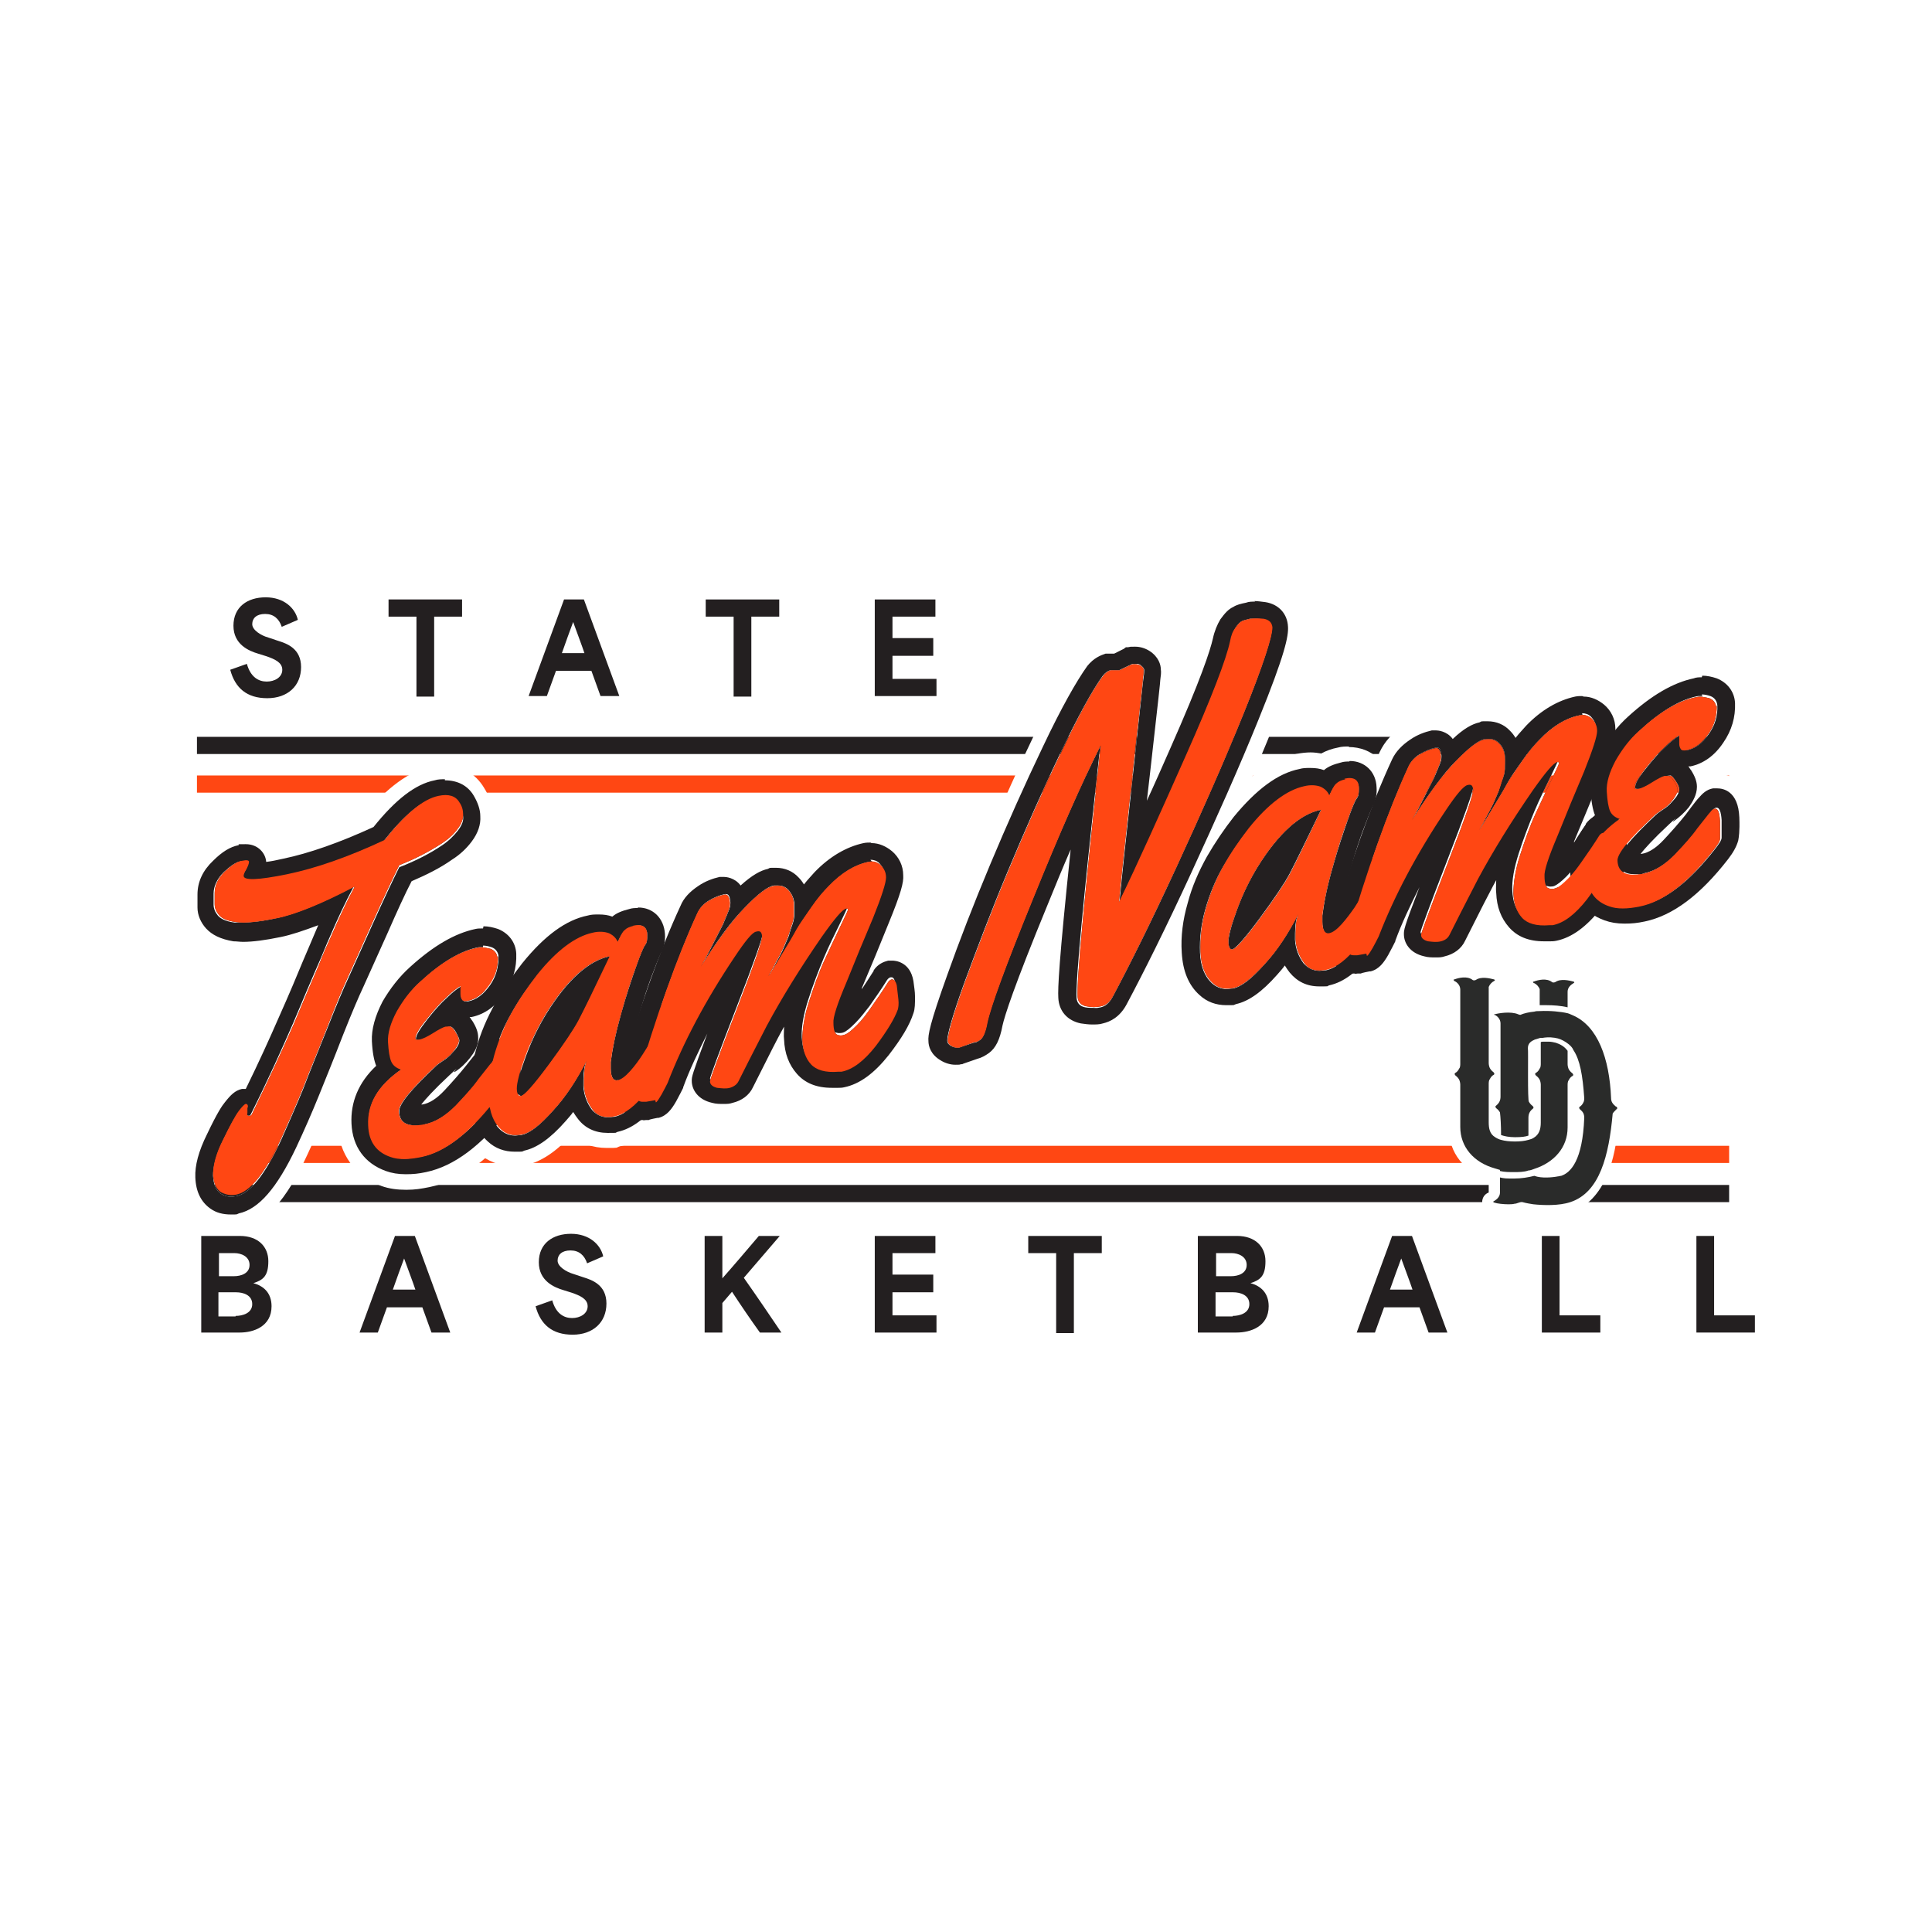 <svg xmlns="http://www.w3.org/2000/svg" viewBox="0 0 360 360"><defs><style>.cls-1{fill:#212223}.cls-2{fill:#231f20}.cls-3{isolation:isolate}.cls-4{fill:#fff}.cls-5{fill:#2a2b2a}.cls-6{fill:#ff4713}</style></defs><g id="Layer_1"><path d="M0 0h360v360H0z" class="cls-4"/><path d="M36.7 213.5h285.5v3.2H36.7z" class="cls-6"/><path d="M36.7 220.8h285.5v3.2H36.7zm0-83.5h285.5v3.2H36.7z" class="cls-2"/><path d="M36.7 144.5h285.5v3.2H36.7z" class="cls-6"/><g class="cls-3"><g class="cls-3"><path d="M46.1 206.5v.9c-.1.2 0 .3 0 .4.1.1.3.2.5.1.2 0 .3-.2.4-.4 3.1-6.4 5.7-12 7.8-16.8 2-4.8 3.5-8.3 4.5-10.6.9-2.3 1.7-4.1 2.3-5.4 1.5-3.5 3-6.7 4.5-9.5-6.1 3.2-11 5.2-14.5 5.9-3.5.7-6.1 1-7.7.7-1.6-.2-2.6-.7-3.1-1.3-.5-.6-.8-1.3-.8-2v-2.1c0-1.5.7-2.8 1.9-4 1.3-1.2 2.3-1.9 3.2-2 .9-.2 1.3-.1 1.3.2 0 .3-.2.8-.5 1.4-.4.6-.5 1-.5 1.2 0 .9 2.7.8 8.1-.3 5.3-1.1 11.4-3.2 18.2-6.4 3.8-4.8 7.1-7.6 10-8.2 1.9-.4 3.2 0 3.9 1.2.5.7.7 1.5.7 2.3 0 .8-.3 1.7-1 2.6-.7 1-1.7 1.9-2.9 2.7-2.3 1.5-4.9 2.9-8 4.1-1.2 2.4-2.9 6-5.1 10.9-2.2 4.9-3.7 8.2-4.5 10-.8 1.7-2.1 4.8-3.8 9.2-1.7 4.4-3.3 8.1-4.5 11.3-1.3 3.2-2.7 6.4-4.1 9.5-3 6.5-5.8 10-8.4 10.5-1.1.2-2 0-2.9-.5-.8-.6-1.3-1.6-1.4-3.3 0-1.6.5-3.8 1.9-6.5 1.3-2.7 2.3-4.5 2.9-5.3.6-.8 1.1-1.3 1.3-1.3.2 0 .4.1.4.5Zm46.7-28.4c0 1.9-.4 3.7-1.6 5.4-1.2 1.7-2.5 2.7-4.1 3-.5.1-.9 0-1-.2-.2-.3-.3-.6-.3-1.1v-1.5c-.8.5-1.7 1.2-2.7 2.2-1 .9-2.2 2.2-3.6 4-1.4 1.7-2.1 2.9-2.1 3.6 0 .2.3.3.8.2.5-.1 1.4-.5 2.5-1.2s1.9-1.1 2.3-1.2c.5 0 .7-.1.9 0 .3.1.7.5 1 1.1.4.6.6 1.1.6 1.5 0 .4-.3 1-.8 1.7-.6.8-1.2 1.4-2 1.9-.7.5-1.2.8-1.5 1.1-4.7 4.4-7 7.2-6.9 8.5.1 2.2 1.7 3 4.8 2.4 2-.4 3.9-1.6 5.8-3.5 1.6-1.7 3.1-3.3 4.3-5 1.3-1.6 2.1-2.7 2.4-3s.6-.6.8-.6c.6-.1.9.6 1 2.3v3.3c-.1.6-.6 1.3-1.3 2.2-4.7 6-9.2 9.5-13.6 10.4-2.4.5-4.3.5-5.7 0-2.7-.9-4.1-2.9-4.2-5.9-.2-4 1.8-7.4 6.1-10.4-.9-.3-1.5-.8-1.8-1.5-.3-.7-.5-1.9-.6-3.6s.5-3.6 1.6-5.7c1.2-2.1 2.6-4 4.4-5.6 3.9-3.6 7.5-5.7 10.7-6.3.8-.2 1.5 0 2.4.2.8.3 1.2.9 1.3 1.7Z" class="cls-1"/><path d="M117.9 172.5c1.8-.4 2.7.2 2.7 1.7 0 .8 0 1.4-.4 1.9-.3.4-.9 1.8-1.7 4.1-.9 2.3-1.8 5.2-2.8 8.8-1 3.5-1.6 6.5-1.9 8.9v1.2c0 1.6.5 2.3 1.2 2.2.7-.1 1.5-.7 2.4-1.7.9-1 1.7-2.1 2.4-3.2s1.4-2.2 2-3.3c.7-1.1 1-1.8 1.2-1.9.1-.2.3-.3.6-.3.4 0 .7.3.9 1.1.1.8.2 1.7.3 2.6s0 1.5-.1 1.9c-.6 1.8-2 4-4.1 6.8-2.2 2.8-4.2 4.3-6 4.7-1.9.4-3.3 0-4.2-1.3-.9-1.2-1.5-2.7-1.6-4.4 0-1.7 0-3.3.5-4.6-1.8 3.5-3.8 6.6-6.2 9.2-2.4 2.7-4.3 4.2-5.9 4.5-1.6.3-2.9 0-3.9-1-1.3-1.2-2.1-3.1-2.2-5.7-.1-2.6.2-5.3 1-8.1s1.9-5.5 3.3-8 3-4.8 4.7-7c3.6-4.5 7.1-7.1 10.3-7.8 1.2-.3 2.3-.2 3.1.1.8.4 1.3.9 1.6 1.6.5-1.1.9-1.9 1.3-2.2.4-.4.9-.6 1.7-.8Zm-4.4 5.7c-3.9.8-7.9 4.4-11.8 10.7-1.4 2.3-2.7 4.9-3.8 7.9-1.1 3-1.6 5-1.6 6s.3 1.5.8 1.4c.6-.1 2.4-2.1 5.2-5.9 2.8-3.8 4.6-6.5 5.5-8.2 1-1.9 2.9-5.8 5.8-11.9Z" class="cls-1"/><path d="m122.1 205-1.7.3h-.6c-.2 0-.5 0-.8-.2-.3-.2-.5-.3-.6-.4-.1 0-.2-.3-.2-.6s0-.8.2-1.6c3.9-13.3 7.7-24 11.5-32.3.4-.9 1.1-1.7 2.1-2.3 1-.6 2-1 3-1.2.6-.1.9.4 1 1.5 0 .3 0 .8-.2 1.3-.2.6-.6 1.5-1.2 2.9-.7 1.4-1.5 2.9-2.4 4.7-.9 1.8-1.5 2.8-1.6 3 3-4.7 5.7-8.4 8.1-10.9 2.4-2.5 4.2-3.9 5.4-4.1s2 0 2.7.7c.7.7 1 1.5 1.1 2.4v2.4c0 .6-.2 1.3-.5 2.1-.2.7-.4 1.4-.6 1.9-.2.5-.5 1.2-.9 2.1-.4.9-.7 1.4-.9 1.8-.2.3-.5.9-1 1.9-.5.9-.8 1.4-.8 1.5.6-.9 1.4-2.3 2.5-4.1 1.1-1.8 2-3.3 2.7-4.6.7-1.2 1.7-2.6 2.8-4.2s2.2-2.9 3.2-3.9c2.4-2.5 4.9-4 7.4-4.5.9-.2 1.6 0 2.3.6.6.6 1 1.3 1 2.3 0 1-.8 3.5-2.4 7.5-1.7 4-3.4 8.1-5 12.1-1.7 4-2.5 6.5-2.4 7.5 0 1.3.3 2.1.7 2.2.4.2.9.2 1.4 0 .6-.2 1.3-.8 2.3-1.8 1-1 1.8-2.1 2.5-3.1 1.2-1.7 2.3-3.3 3.3-4.9.2-.3.5-.5.7-.5.4 0 .7.3.9 1.1.1.8.2 1.7.3 2.6s0 1.5-.1 1.9c-.6 1.7-2 4-4.1 6.8-2.2 2.8-4.3 4.4-6.4 4.8h-.6c-2.4.2-4.1-.3-5.1-1.4-1-1.1-1.5-2.6-1.6-4.5 0-1.8.3-4.2 1.2-7 .9-2.8 1.8-5.4 2.9-7.8 1.1-2.4 2.1-4.5 3-6.4.9-1.9 1.4-2.9 1.4-3.1s-.1-.2-.3-.2c-.7.1-2.2 1.9-4.6 5.3-4 5.8-7.4 11.3-10.2 16.5-.7 1.4-2.5 4.8-5.3 10.4-.3.6-.9 1-1.6 1.2s-1.5.1-2.4 0c-.8-.2-1.3-.6-1.3-1.2 0-.3 1.6-4.7 4.9-13.2 3.3-8.5 4.9-13.1 4.8-13.9s-.4-1-1.1-.8c-.7.1-2 1.7-4 4.7-5.5 8.2-9.6 16-12.5 23.5-.2.4-.6 1.2-1.1 2.1-.6 1-.9 1.5-1.1 1.5Zm86.3-80 2.5-1.2c.6-.1 1.2 0 1.6.2.4.3.6.5.6.8s0 .8-.1 1.3c0 .6-.7 6.4-1.9 17.4-1.2 11-2.1 19.2-2.6 24.6 3.6-7.4 7.7-16.6 12.5-27.4s7.5-17.9 8.2-21.2c.2-1.1.5-1.9 1-2.5.4-.6.8-1 1.1-1.2.3-.2.9-.3 1.6-.5.7-.1 1.6-.1 2.6 0 1 .2 1.5.7 1.6 1.6 0 1.7-1.7 7-5.3 15.9-3.6 8.9-7.8 18.4-12.5 28.6-4.7 10.1-8.7 18.2-11.9 24.2-.6 1.1-1.3 1.7-2.2 1.9-.9.2-1.8.2-2.8 0-1-.2-1.5-.8-1.6-1.7-.2-3.2 1.3-18.8 4.3-46.9-3.5 6.9-7.7 16.5-12.6 28.6-5.1 12.5-7.9 20.2-8.5 23.1-.3 1.7-.8 2.8-1.3 3.1-.4.3-.7.5-1.2.5l-2.7 1c-.5.1-1 0-1.5-.3s-.7-.6-.7-1c0-1.1 1-4.8 3.3-11.1 2.3-6.2 4.9-13.1 8-20.5s6.3-14.7 9.7-21.8c3.4-7.1 6-12 8-14.6.4-.5.9-.9 1.4-1h1.6Zm42.1 20.1c1.8-.4 2.7.2 2.7 1.7 0 .8 0 1.4-.4 1.9-.3.4-.9 1.8-1.7 4.1-.9 2.3-1.8 5.2-2.8 8.8-1 3.5-1.6 6.5-1.9 8.9v1.2c0 1.6.5 2.3 1.2 2.2.7-.1 1.5-.7 2.4-1.7.9-1 1.7-2.1 2.4-3.1.7-1.1 1.4-2.2 2-3.3.7-1.1 1-1.8 1.2-1.9.1-.2.3-.3.6-.3.4 0 .7.3.9 1.1.1.8.2 1.7.3 2.6 0 .9 0 1.5-.1 1.9-.6 1.8-2 4-4.1 6.8-2.2 2.8-4.2 4.3-6 4.7-1.9.4-3.3 0-4.2-1.3-.9-1.2-1.5-2.7-1.6-4.4 0-1.7 0-3.3.5-4.6-1.8 3.5-3.8 6.6-6.2 9.2s-4.3 4.2-5.9 4.5c-1.6.3-2.9 0-3.9-1-1.3-1.2-2.1-3.1-2.2-5.7-.1-2.6.2-5.3 1-8.1s1.9-5.5 3.3-8 3-4.8 4.7-7c3.6-4.5 7.1-7.1 10.3-7.8 1.2-.3 2.3-.2 3.1.1.8.4 1.3.9 1.6 1.6.5-1.1.9-1.9 1.3-2.2.4-.4.9-.6 1.7-.8Zm-4.4 5.8c-3.9.8-7.9 4.4-11.8 10.7-1.4 2.3-2.7 4.9-3.8 7.9-1.1 3-1.7 5-1.6 6 0 1 .3 1.5.8 1.4.6-.1 2.4-2.1 5.2-5.9 2.8-3.8 4.6-6.5 5.5-8.2 1-1.9 2.9-5.8 5.8-11.9Z" class="cls-1"/><path d="m254.6 177.7-1.7.3h-.6c-.2 0-.5 0-.8-.2-.3-.2-.5-.3-.6-.4-.1 0-.2-.3-.2-.6s0-.8.2-1.6c3.9-13.3 7.7-24 11.5-32.3.4-.9 1.1-1.7 2.1-2.3 1-.6 2-1 3-1.2.6-.1.9.4 1 1.5 0 .3 0 .8-.2 1.3-.2.6-.6 1.5-1.2 2.9-.7 1.4-1.5 2.9-2.4 4.7-.9 1.8-1.5 2.8-1.6 3 3-4.7 5.7-8.4 8.1-10.9s4.2-3.9 5.4-4.1 2 0 2.7.7 1 1.5 1.1 2.4 0 1.7 0 2.4-.2 1.3-.5 2.1c-.2.7-.4 1.4-.6 1.9-.2.5-.5 1.2-.9 2.1-.4.9-.7 1.4-.9 1.8-.2.3-.5.9-1 1.9-.5.9-.8 1.4-.8 1.5.6-.9 1.4-2.3 2.5-4.1 1.1-1.8 2-3.3 2.7-4.6.7-1.2 1.7-2.6 2.8-4.2 1.1-1.6 2.2-2.9 3.2-3.9 2.4-2.5 4.9-4 7.4-4.5.9-.2 1.6 0 2.3.6.6.6 1 1.3 1 2.3 0 1-.8 3.5-2.4 7.5-1.7 4-3.4 8.1-5 12.1-1.7 4-2.5 6.5-2.4 7.5 0 1.3.3 2.1.7 2.2.4.2.9.2 1.4 0 .6-.2 1.3-.8 2.3-1.8 1-1 1.8-2.1 2.5-3.1 1.2-1.7 2.3-3.3 3.3-4.9.2-.3.5-.5.7-.5.4 0 .7.3.9 1.1.1.8.2 1.7.3 2.6s0 1.5-.1 1.9c-.6 1.7-2 4-4.1 6.8-2.2 2.8-4.3 4.4-6.4 4.8h-.6c-2.4.2-4.1-.3-5.1-1.4-1-1.1-1.5-2.6-1.6-4.5 0-1.8.3-4.2 1.2-7 .9-2.8 1.8-5.4 2.9-7.8 1.1-2.4 2.1-4.5 3-6.4.9-1.9 1.4-2.9 1.4-3.1s-.1-.2-.3-.2c-.7.1-2.2 1.9-4.6 5.3-4 5.8-7.4 11.3-10.2 16.5-.7 1.4-2.5 4.8-5.3 10.4-.3.6-.8 1-1.6 1.2-.8.2-1.5.1-2.4 0-.8-.2-1.3-.6-1.3-1.2 0-.3 1.6-4.7 4.9-13.2 3.3-8.5 4.9-13.1 4.8-13.9s-.4-1-1.1-.8-2 1.7-4 4.7c-5.5 8.2-9.6 16-12.5 23.5-.2.4-.6 1.2-1.1 2.1-.6 1-.9 1.5-1.1 1.5Z" class="cls-1"/><path d="M319.9 131.4c0 1.9-.4 3.7-1.6 5.4-1.2 1.7-2.5 2.7-4.1 3-.5.1-.9 0-1-.2-.2-.3-.3-.6-.3-1.1V137c-.8.5-1.7 1.2-2.7 2.2-1 .9-2.2 2.2-3.6 4s-2.1 2.9-2.1 3.6c0 .2.3.3.8.2.5-.1 1.4-.5 2.5-1.2s1.9-1.1 2.3-1.2c.5 0 .7-.1.9 0 .3.1.7.5 1 1.1.4.6.6 1.1.6 1.5 0 .4-.3 1-.8 1.7-.6.8-1.2 1.4-2 1.9-.7.5-1.2.8-1.5 1.1-4.7 4.4-7 7.2-6.9 8.5.1 2.2 1.7 3 4.8 2.4 2-.4 3.9-1.6 5.8-3.5 1.6-1.7 3.1-3.3 4.3-5 1.3-1.6 2.1-2.7 2.4-3 .3-.4.6-.6.8-.6.6-.1.9.6 1 2.3v3.3c0 .5-.6 1.3-1.3 2.2-4.7 6-9.2 9.5-13.6 10.4-2.4.5-4.3.5-5.7 0-2.7-.9-4.1-2.9-4.2-5.9-.2-4 1.8-7.4 6.1-10.4-.9-.3-1.5-.8-1.8-1.5s-.5-1.9-.6-3.6.5-3.6 1.6-5.7c1.2-2.1 2.6-4 4.4-5.6 3.9-3.6 7.5-5.7 10.7-6.3.8-.2 1.5 0 2.4.2.8.3 1.2.9 1.3 1.7Z" class="cls-1"/></g></g><path d="M82.9 148.5c1.2 0 2.1.5 2.6 1.4.5.7.7 1.5.8 2.3s-.3 1.7-1 2.6-1.7 1.9-2.9 2.7c-2.2 1.5-4.9 2.9-8 4.1-1.2 2.4-2.9 6-5.1 10.9-2.2 4.9-3.7 8.2-4.5 10-.8 1.7-2.1 4.8-3.8 9.1s-3.3 8.1-4.5 11.3c-1.3 3.2-2.7 6.3-4.1 9.5-3 6.5-5.8 10-8.4 10.5-.3 0-.6.1-.9.1-.7 0-1.4-.2-2-.6-.8-.6-1.3-1.6-1.4-3.3 0-1.6.5-3.8 1.8-6.5s2.3-4.5 2.9-5.3c.6-.8 1.1-1.3 1.3-1.3.2 0 .3.2.3.5v.9c-.1.2 0 .3 0 .4 0 0 .2.1.3.1h.1c.2 0 .3-.2.4-.4 3.2-6.4 5.7-12 7.8-16.8 2-4.8 3.5-8.3 4.5-10.6 1-2.2 1.7-4.1 2.3-5.4 1.5-3.5 3-6.7 4.5-9.5-6.1 3.2-11 5.2-14.5 5.9-2.7.6-4.8.8-6.3.8h-1.4c-1.6-.2-2.6-.7-3.1-1.3-.5-.6-.8-1.3-.8-2v-2.1c0-1.4.7-2.8 1.9-4 1.3-1.2 2.3-1.9 3.2-2h.8c.4 0 .5.1.5.3 0 .3-.2.8-.5 1.4-.3.6-.5 1-.5 1.2 0 .4.6.6 1.7.6s3.5-.3 6.4-.9c5.3-1.1 11.4-3.2 18.2-6.4 3.8-4.8 7.1-7.6 10-8.1.5-.1.9-.1 1.3-.1m.1-6c-.8 0-1.6 0-2.5.3-4.1.9-8.2 3.8-12.6 9.2-5.9 2.6-11.1 4.5-15.7 5.4-.3 0-.6.1-.8.2-1.2-1.8-3.2-2.9-5.6-2.9s-1.2 0-2 .2c-2 .4-4 1.6-6.1 3.6-3.1 2.9-3.8 6.1-3.8 8.2v2.5c0 2.1.9 4 2.3 5.6 1.5 1.7 3.7 2.8 6.8 3.3.7.1 1.4.2 2.3.2 2 0 4.4-.3 7.5-.9.5 0 .9-.2 1.4-.3-.2.4-.3.7-.5 1.1-.9 2.2-2.4 5.8-4.5 10.5-1.5 3.5-3.3 7.4-5.4 11.8-2 .6-3.3 2.1-4.3 3.4-.6.8-1.6 2.2-3.6 6.4-1.8 3.7-2.6 6.8-2.5 9.4.2 4.5 2.3 6.8 4 7.9 1.6 1.1 3.4 1.6 5.3 1.6s1.4 0 2.1-.2c4.7-1 8.6-5.2 12.6-13.9 1.5-3.2 2.9-6.5 4.2-9.8 1.3-3.2 2.8-7 4.5-11.3 1.7-4.2 2.9-7.2 3.7-8.9.8-1.8 2.3-5.2 4.5-10.1 1.6-3.6 2.9-6.5 4-8.7 2.6-1.2 5-2.4 7-3.8 1.8-1.2 3.3-2.6 4.4-4.1 1.6-2.1 2.3-4.3 2.2-6.5 0-1.8-.6-3.5-1.6-5.1-1.6-2.7-4.4-4.3-7.8-4.3Z" class="cls-4"/><path d="M90 176.2c.5 0 1 .1 1.6.3.8.3 1.2.9 1.3 1.7 0 1.9-.4 3.7-1.6 5.4-1.2 1.7-2.5 2.7-4.1 3h-.4c-.3 0-.5-.1-.6-.3-.2-.3-.3-.6-.3-1.1v-1.4c-.8.5-1.7 1.2-2.7 2.2-1 .9-2.2 2.2-3.6 4-1.4 1.7-2.1 2.9-2.1 3.6 0 .1.1.2.4.2h.4c.5-.1 1.4-.5 2.5-1.2s1.9-1.1 2.3-1.2c.3 0 .6-.1.8-.1h.1c.3.1.7.5 1 1.1s.6 1.1.6 1.5-.2 1-.8 1.7-1.2 1.4-2 1.9c-.7.5-1.2.8-1.5 1.1-4.7 4.4-7 7.2-6.9 8.5 0 1.8 1.1 2.6 3 2.6s1.1 0 1.8-.2c2-.4 3.9-1.6 5.8-3.5 1.6-1.7 3.1-3.3 4.3-5s2.1-2.7 2.4-3.1c.3-.4.6-.6.8-.6h.1c.5 0 .8.8.9 2.3v3.3c0 .5-.6 1.3-1.3 2.2-4.7 6-9.2 9.5-13.6 10.4-1.1.2-2.2.4-3.1.4s-1.8-.1-2.6-.4c-2.7-.9-4.1-2.9-4.2-5.9-.2-4 1.8-7.4 6.2-10.4-.9-.3-1.5-.8-1.8-1.5s-.5-1.9-.6-3.6c0-1.7.4-3.6 1.6-5.7s2.6-4 4.4-5.6c3.9-3.6 7.5-5.7 10.7-6.3h.8m0-6.3c-.7 0-1.3 0-2 .2-4.3.9-8.7 3.4-13.5 7.8-2.2 2-4.1 4.4-5.6 7.1-1.7 3.1-2.5 6.1-2.3 8.9 0 1.5.2 2.7.5 3.8-3.7 4.2-4.4 8.5-4.2 11.7.3 5.4 3.3 9.5 8.2 11.3 1.4.5 2.9.7 4.6.7s2.8-.2 4.3-.5c5.9-1.2 11.5-5.3 17.2-12.6 1.3-1.7 2.1-3.1 2.4-4.5.3-1.2.3-2.7.2-5.1-.4-7.6-5.8-8-6.9-8H92c1.4-.9 3-2.2 4.4-4.2 1.9-2.8 2.8-5.9 2.6-9.1-.2-3.2-2.2-5.9-5.2-7-1.2-.4-2.4-.7-3.6-.7Z" class="cls-4"/><path d="M118.8 172.4c1.2 0 1.8.6 1.8 1.8 0 .8 0 1.4-.4 1.9-.3.4-.9 1.8-1.7 4.1s-1.8 5.2-2.8 8.8-1.6 6.5-1.9 8.9v1.2c0 1.4.4 2.2 1 2.2h.2c.7-.1 1.5-.7 2.4-1.7.9-1 1.7-2.1 2.4-3.1.7-1.1 1.4-2.2 2-3.3.7-1.1 1.1-1.8 1.2-1.9s.3-.3.6-.3h.1c.4 0 .6.4.7 1.1.1.8.2 1.7.3 2.6 0 .9 0 1.5-.1 1.9-.6 1.8-2 4-4.1 6.8-2.2 2.8-4.2 4.3-6 4.7-.4 0-.9.1-1.2.1-1.2 0-2.2-.5-3-1.4-.9-1.2-1.5-2.7-1.6-4.4 0-1.7 0-3.2.5-4.6-1.8 3.5-3.8 6.6-6.2 9.2-2.4 2.7-4.3 4.2-5.9 4.5-.4 0-.8.1-1.1.1-1.1 0-2-.4-2.8-1.1-1.3-1.2-2.1-3.1-2.2-5.7-.1-2.6.2-5.3 1-8.1s1.9-5.5 3.3-7.9c1.4-2.5 3-4.8 4.7-6.9 3.6-4.5 7.1-7.1 10.3-7.8.5-.1 1-.2 1.5-.2s1.2.1 1.6.3c.8.4 1.3.9 1.6 1.6.5-1.1.9-1.9 1.3-2.2.4-.4.9-.6 1.7-.8.3 0 .7-.1.9-.1m-5.3 5.5c-3.9.8-7.9 4.4-11.8 10.7-1.4 2.3-2.7 4.9-3.8 7.9-1.1 3-1.7 5-1.6 6 0 .9.3 1.4.7 1.4h.1c.7-.1 2.4-2.1 5.2-5.9 2.8-3.8 4.6-6.5 5.5-8.2 1-1.9 2.9-5.8 5.8-11.8m5.1-11.9c-.7 0-1.4 0-2.1.2-1.1.2-2.2.6-3.1 1.1-.6-.1-1.3-.2-2-.2s-1.8.1-2.7.3c-4.7 1-9.2 4.2-13.8 9.9-1.9 2.4-3.7 5-5.3 7.8-1.7 2.9-2.9 6-3.9 9.3-1 3.4-1.4 6.8-1.2 10.1.2 4.2 1.6 7.5 4.2 9.8 1.9 1.7 4.3 2.6 6.8 2.6s1.6 0 2.3-.2c2.7-.6 5.4-2.3 8.5-5.6 1.8 1.6 4 2.4 6.5 2.4s1.6 0 2.5-.3c3.3-.7 6.4-2.9 9.5-6.9 2.6-3.3 4.3-6.2 5.1-8.6.4-1.1.5-2.4.4-4.1 0-1.1-.2-2.2-.3-3.2-.7-4.2-3.8-6.1-6.7-6.1h-.4c.3-.9.6-1.7.9-2.4.8-2.2 1.2-3 1.3-3.2.9-1.5 1.3-3.2 1.2-5.2-.2-4.4-3.4-7.5-7.8-7.5Z" class="cls-4"/><path d="M162.2 160.2c.6 0 1.2.2 1.6.6.6.6 1 1.3 1 2.3 0 1-.8 3.4-2.4 7.5-1.7 4-3.4 8-5 12.1-1.7 4-2.5 6.5-2.4 7.5 0 1.3.3 2.1.7 2.2.2 0 .4.1.6.1s.5 0 .8-.1c.6-.2 1.3-.8 2.3-1.8 1-1 1.8-2.1 2.6-3.1 1.2-1.7 2.3-3.3 3.3-4.9.2-.3.5-.5.7-.5h.1c.4 0 .6.4.7 1.1.1.8.2 1.7.3 2.6 0 .9 0 1.5-.1 1.9-.6 1.8-2 4-4.1 6.8-2.2 2.8-4.3 4.4-6.4 4.8H155c-1.9 0-3.2-.5-4-1.5-1-1.1-1.5-2.6-1.6-4.5s.3-4.2 1.2-7c.9-2.8 1.9-5.4 2.9-7.8s2.1-4.5 3-6.4c.9-1.9 1.4-2.9 1.4-3.1 0-.1 0-.2-.2-.2h-.1c-.7.1-2.2 1.9-4.6 5.3-4 5.8-7.4 11.3-10.2 16.5-.7 1.4-2.5 4.8-5.3 10.4-.3.6-.9 1.1-1.6 1.2-.3 0-.7.1-1 .1s-.9 0-1.3-.2c-.8-.2-1.2-.6-1.3-1.1 0-.3 1.6-4.7 4.9-13.2s4.9-13.1 4.9-13.8c0-.6-.3-.9-.8-.9h-.3c-.7.1-2 1.7-4 4.6-5.5 8.1-9.7 16-12.5 23.5-.2.4-.6 1.2-1.1 2.1-.6 1-.9 1.5-1.2 1.5l-1.7.3h-.6c-.2 0-.5 0-.8-.2s-.5-.4-.6-.4c-.1 0-.2-.3-.2-.6s0-.8.2-1.6c3.9-13.2 7.7-24 11.5-32.2.4-.9 1.1-1.7 2.1-2.3 1-.6 2-1 3-1.2h.2c.5 0 .7.5.8 1.5 0 .3 0 .8-.2 1.3s-.6 1.5-1.2 2.9c-.7 1.4-1.5 2.9-2.4 4.7-.9 1.8-1.5 2.8-1.6 3 2.9-4.7 5.6-8.4 8.1-10.9 2.4-2.5 4.2-3.9 5.4-4.1h.8c.8 0 1.4.3 1.9.8.6.7 1 1.5 1.1 2.4v2.4c0 .6-.2 1.3-.5 2.1s-.4 1.4-.6 1.9c-.2.5-.5 1.2-.9 2.1-.4.9-.7 1.4-.9 1.8-.2.3-.5.9-1 1.9s-.8 1.4-.8 1.5c.6-.9 1.4-2.3 2.5-4.1 1.1-1.8 2-3.3 2.7-4.6s1.7-2.6 2.8-4.2 2.2-2.9 3.2-3.9c2.4-2.5 4.9-4 7.4-4.5h.6m-.3-6.4c-.6 0-1.2 0-1.8.2-3.8.8-7.3 2.9-10.5 6.2-1.5-1.1-3.2-1.7-5.1-1.7s-1.4 0-2 .2c-1.4.3-2.9 1-4.5 2.2-1-.5-2.1-.8-3.1-.8s-.9 0-1.4.1c-1.7.3-3.3 1-4.9 2-2 1.2-3.5 2.9-4.4 4.8-3.9 8.5-7.9 19.6-11.9 33.1v.3l-.1.3c-.2 1.3-.3 2.2-.3 3 .1 2.3 1.2 4.2 3.1 5.4l.2.2c1 .8 2.2 1.2 3.3 1.4l1.1.2 1.1-.2h.5c0-.1 1.6-.3 1.6-.3h.2c3-.6 4.3-3 5.2-4.5 0 0 0-.1.1-.2 1 .9 2.2 1.5 3.6 1.8.9.2 1.8.3 2.7.3s1.5 0 2.2-.2c2.6-.5 4.6-2.1 5.8-4.4.8-1.6 1.5-2.9 2.1-4.1.4.8.9 1.5 1.5 2.1 1.4 1.6 4 3.6 8.6 3.6h1.3c.5 0 .9 0 1.5-.2 3.6-.7 6.8-3 9.9-7 2.6-3.4 4.3-6.2 5.1-8.6.4-1.1.5-2.4.4-4.1 0-1.1-.2-2.2-.3-3.2-.6-3.9-3.4-5.9-6.1-6.1.4-1 .9-2.1 1.3-3.1 2.6-6.1 3-8.3 2.9-10.1-.1-2.6-1.2-4.8-3-6.5-1.6-1.4-3.5-2.2-5.6-2.2Z" class="cls-4"/><path d="M233.9 115.3c.5 0 1 0 1.5.2 1 .2 1.5.7 1.6 1.6 0 1.7-1.7 7-5.3 15.9-3.6 8.9-7.8 18.4-12.5 28.6s-8.7 18.2-11.9 24.2c-.6 1.1-1.3 1.7-2.2 1.9s-.9.1-1.4.1-1 0-1.5-.1c-1-.2-1.5-.8-1.6-1.7-.2-3.2 1.3-18.8 4.4-46.9-3.5 6.9-7.7 16.4-12.6 28.5-5.1 12.5-7.9 20.2-8.5 23.1-.3 1.7-.8 2.8-1.3 3.1-.4.3-.8.5-1.2.5l-2.7.9h-.4c-.4 0-.7-.1-1.1-.3-.5-.3-.7-.6-.7-1 0-1.1 1-4.8 3.3-11.1 2.3-6.2 4.9-13.1 8-20.5s6.3-14.7 9.7-21.8c3.4-7.1 6.1-12 8-14.6.4-.5.9-.9 1.4-1h1.6l2.5-1.2h.6c.4 0 .7 0 1 .3.4.3.6.6.6.8 0 .3 0 .8-.1 1.3s-.7 6.4-1.9 17.4c-1.2 11-2.1 19.2-2.6 24.6 3.6-7.4 7.8-16.5 12.5-27.3s7.5-17.8 8.2-21.2c.2-1.1.5-1.9.9-2.6.4-.6.8-1 1.1-1.2.3-.2.9-.3 1.6-.5h1m0-6c-.8 0-1.5 0-2.2.2-1.3.3-2.2.6-3.1 1-1.3.7-2.5 1.8-3.5 3.3-.8 1.3-1.4 2.8-1.8 4.6-.3 1.3-1.3 4.7-4.8 13 .4-3.2.5-4.1.5-4.3.1-1 .2-1.8.2-2.5-.1-2.2-1.4-4.3-3.4-5.6-1.2-.8-2.7-1.2-4.2-1.2s-1.2 0-1.8.2l-.7.2-.7.3-1.2.6h-1.5c-2 .5-3.7 1.7-5 3.4-2.2 2.9-5 8-8.5 15.5-3.4 7.1-6.7 14.6-9.8 22.1-3.1 7.5-5.8 14.4-8.1 20.7-3.5 9.7-3.7 11.8-3.6 13.4.1 2.4 1.4 4.6 3.6 5.9 1.3.8 2.7 1.1 4.1 1.1s1.1 0 1.6-.2h.4l.4-.2 2.4-.9c1.1-.3 2.1-.8 3-1.5 2.3-1.7 3.1-4.5 3.6-6.8.3-1.2 1.3-4.7 5.4-14.9-.5 5.9-.5 8.2-.5 9.3.2 3.8 2.7 6.6 6.5 7.3.9.2 1.7.2 2.6.2s1.7 0 2.6-.3c2.6-.5 4.9-2.3 6.3-4.9 3.2-6.1 7.3-14.3 12.1-24.5s9-19.9 12.6-28.8c5.5-13.4 5.9-16.5 5.8-18.4-.2-3.7-2.7-6.5-6.5-7.2-.9-.2-1.8-.3-2.6-.3Z" class="cls-4"/><path d="M251.4 145.1c1.1 0 1.8.6 1.8 1.8 0 .8 0 1.4-.4 1.9-.3.4-.9 1.8-1.7 4.1s-1.8 5.2-2.8 8.8c-1 3.5-1.6 6.5-1.9 8.9v1.2c0 1.4.4 2.2 1 2.2h.2c.7-.1 1.5-.7 2.4-1.7.9-1 1.7-2.1 2.4-3.1.7-1.1 1.4-2.2 2-3.3.6-1.1 1.1-1.8 1.2-1.9.1-.2.3-.3.6-.3h.1c.4 0 .6.4.7 1.1.1.8.2 1.7.3 2.6 0 .9 0 1.5-.1 1.9-.6 1.8-2 4-4.1 6.8-2.2 2.8-4.2 4.3-6 4.7-.4 0-.9.1-1.2.1-1.2 0-2.2-.5-3-1.4-.9-1.2-1.5-2.7-1.6-4.4 0-1.7 0-3.2.5-4.6-1.8 3.5-3.8 6.6-6.2 9.2-2.4 2.7-4.3 4.2-5.9 4.5-.4 0-.8.1-1.1.1-1.1 0-2-.4-2.8-1.1-1.3-1.2-2.1-3.1-2.2-5.7-.1-2.6.2-5.3 1-8.1s1.9-5.5 3.3-7.9 3-4.8 4.7-6.9c3.6-4.5 7.1-7.1 10.3-7.8.5-.1 1-.2 1.5-.2s1.2.1 1.6.3c.8.4 1.3.9 1.6 1.6.5-1.1.9-1.9 1.3-2.2.4-.4.9-.6 1.7-.8.3 0 .6-.1.9-.1m-5.4 5.5c-3.9.8-7.9 4.4-11.8 10.7-1.4 2.3-2.7 4.9-3.8 7.9-1.1 3-1.6 5-1.6 6 0 .9.3 1.4.6 1.4h.1c.6-.1 2.4-2.1 5.2-5.9 2.8-3.8 4.6-6.5 5.5-8.2 1-1.9 2.9-5.8 5.8-11.8m5.3-11.9c-.7 0-1.4 0-2.1.2-1.1.2-2.2.6-3.1 1.1-.6-.1-1.3-.2-2-.2s-1.8.1-2.7.3c-4.7 1-9.2 4.2-13.8 9.9-1.9 2.4-3.7 5-5.3 7.8-1.6 2.9-2.9 6-3.9 9.3-1 3.4-1.4 6.8-1.2 10.1.2 4.2 1.6 7.5 4.2 9.8 1.9 1.7 4.3 2.6 6.8 2.6s1.6 0 2.3-.2c2.7-.6 5.4-2.3 8.4-5.6 1.8 1.6 4 2.4 6.5 2.4s1.6 0 2.5-.3c3.3-.7 6.4-2.9 9.5-6.9 2.6-3.3 4.3-6.2 5.1-8.6.4-1.1.5-2.4.4-4 0-1.1-.2-2.2-.3-3.2-.7-4.2-3.9-6.1-6.6-6.1h-.4c.3-.9.6-1.7.9-2.4.8-2.2 1.2-3 1.3-3.2.9-1.5 1.3-3.2 1.2-5.2-.2-4.4-3.4-7.5-7.8-7.5Z" class="cls-4"/><path d="M294.8 132.9c.6 0 1.2.2 1.6.6.6.6 1 1.3 1 2.3 0 1-.8 3.4-2.5 7.5-1.7 4-3.4 8-5 12.1-1.7 4-2.5 6.5-2.4 7.5 0 1.3.3 2.1.7 2.2.2 0 .4.1.6.1s.5 0 .8-.1c.5-.2 1.3-.8 2.3-1.8 1-1 1.8-2.1 2.5-3.1 1.2-1.7 2.3-3.3 3.3-4.9.2-.3.5-.5.7-.5h.1c.4 0 .6.4.7 1.1.1.8.2 1.7.3 2.6 0 .9 0 1.5-.1 1.9-.6 1.8-2 4-4.1 6.8-2.2 2.8-4.3 4.4-6.4 4.8h-1.5c-1.9 0-3.2-.5-4-1.5-1-1.1-1.5-2.6-1.6-4.5s.3-4.2 1.2-7c.9-2.8 1.9-5.4 2.9-7.8s2.1-4.5 3-6.4c.9-1.9 1.4-2.9 1.4-3.1 0-.1 0-.2-.2-.2h-.1c-.7.1-2.2 1.9-4.6 5.3-4 5.8-7.4 11.3-10.2 16.5-.8 1.4-2.5 4.8-5.3 10.4-.3.6-.9 1.1-1.6 1.2-.3 0-.7.1-1 .1s-.9 0-1.3-.2c-.8-.2-1.2-.6-1.3-1.1 0-.3 1.6-4.7 4.9-13.2 3.3-8.5 4.9-13.1 4.9-13.8 0-.6-.3-.9-.8-.9h-.3c-.7.1-2 1.7-4 4.6-5.5 8.1-9.7 16-12.5 23.5-.2.4-.6 1.2-1.1 2.1-.6 1-.9 1.5-1.1 1.5l-1.7.3h-.6c-.2 0-.5 0-.8-.2s-.5-.4-.6-.4-.2-.3-.2-.6 0-.8.2-1.6c3.9-13.2 7.7-24 11.5-32.2.4-.9 1.1-1.7 2.1-2.3 1-.6 2-1 3-1.2h.2c.5 0 .7.5.8 1.5 0 .3 0 .8-.2 1.3s-.6 1.5-1.2 2.9c-.7 1.4-1.5 2.9-2.4 4.7-.9 1.8-1.5 2.8-1.6 3 3-4.7 5.6-8.4 8.1-10.9s4.2-3.9 5.4-4.1h.8c.8 0 1.4.3 1.9.8.6.7 1 1.5 1 2.4v2.4c0 .6-.2 1.3-.5 2.1s-.5 1.4-.6 1.9c-.2.5-.5 1.2-.9 2.1-.4.9-.7 1.4-.9 1.8s-.5.9-1 1.9-.8 1.4-.8 1.5c.6-.9 1.4-2.3 2.5-4.1 1.1-1.8 2-3.3 2.7-4.6s1.7-2.6 2.8-4.2 2.2-2.9 3.2-3.9c2.4-2.5 4.9-4 7.4-4.5h.6m-.1-6.4c-.6 0-1.2 0-1.8.2-3.8.8-7.3 2.9-10.5 6.2-1.5-1.1-3.2-1.7-5.1-1.7s-1.4 0-2 .2c-1.5.3-2.9 1-4.5 2.2-1-.5-2-.8-3.1-.8s-.9 0-1.4.1c-1.7.3-3.3 1-4.9 2-2 1.2-3.5 2.9-4.4 4.8-3.9 8.5-7.9 19.6-11.9 33.1v.3l-.1.3c-.2 1.3-.3 2.2-.3 3 .1 2.3 1.2 4.3 3.1 5.4 0 0 .1 0 .2.1 1.1.8 2.2 1.2 3.3 1.4l1.1.2 1.1-.2h.5c0-.1 1.6-.3 1.6-.3h.2c3-.6 4.4-3 5.2-4.5 0 0 0-.1.1-.2 1 .9 2.2 1.5 3.6 1.8.9.2 1.8.3 2.7.3s1.5 0 2.2-.2c2.6-.5 4.6-2.1 5.8-4.4.8-1.6 1.5-2.9 2.1-4.1.4.8.9 1.5 1.5 2.1 1.4 1.6 4 3.6 8.6 3.6h1.3c.5 0 .9 0 1.5-.2 3.6-.7 6.9-3.1 10-7.1 2.6-3.4 4.3-6.2 5.1-8.6.4-1.1.5-2.4.4-4s-.2-2.2-.3-3.2c-.7-3.9-3.4-5.9-6.1-6.1.4-1 .9-2.1 1.3-3.1 2.6-6.1 3-8.3 2.9-10.1-.1-2.6-1.2-4.8-3-6.5-1.6-1.4-3.5-2.2-5.6-2.2Z" class="cls-4"/><path d="M317.1 129.4c.5 0 1 .1 1.6.3.8.3 1.2.9 1.3 1.7.1 1.9-.4 3.7-1.6 5.4-1.2 1.7-2.5 2.7-4.1 3h-.4c-.3 0-.5-.1-.6-.3-.2-.3-.3-.6-.3-1.1V137c-.8.5-1.7 1.2-2.7 2.2-1 .9-2.2 2.2-3.6 4-1.4 1.7-2.1 2.9-2 3.6 0 .1.1.2.4.2h.5c.5-.1 1.4-.5 2.5-1.2s1.9-1.1 2.3-1.2c.3 0 .6-.1.8-.1h.1c.3.1.6.5 1 1.1.4.6.6 1.1.6 1.5 0 .4-.2 1-.8 1.7s-1.2 1.4-2 1.9c-.7.5-1.2.8-1.5 1.1-4.7 4.4-7 7.2-7 8.5 0 1.8 1.1 2.6 3 2.6s1.1 0 1.8-.2c2-.4 3.9-1.6 5.8-3.5 1.6-1.7 3.1-3.3 4.4-5s2.1-2.7 2.4-3.1.6-.6.8-.6h.1c.5 0 .8.8.9 2.3v3.3c0 .5-.6 1.3-1.3 2.2-4.7 6-9.2 9.5-13.6 10.4-1.1.2-2.2.4-3.1.4s-1.9-.1-2.6-.4c-2.7-.9-4.1-2.9-4.2-5.9-.2-4 1.9-7.4 6.1-10.4-.9-.3-1.5-.8-1.8-1.5s-.5-1.9-.6-3.6c0-1.7.5-3.6 1.6-5.7 1.2-2.1 2.6-4 4.4-5.6 3.9-3.6 7.5-5.7 10.7-6.3h.8m-.1-6.3c-.7 0-1.4 0-2 .2-4.3.9-8.7 3.4-13.5 7.8-2.2 2-4.1 4.4-5.6 7.1-1.7 3.1-2.5 6.1-2.3 8.9 0 1.5.2 2.7.5 3.8-3.7 4.2-4.4 8.5-4.2 11.7.3 5.4 3.3 9.5 8.2 11.3 1.4.5 2.9.7 4.6.7s2.8-.2 4.3-.5c5.9-1.2 11.5-5.3 17.2-12.6 1.3-1.7 2-3.1 2.4-4.5.3-1.2.4-2.7.2-5.1-.4-7.6-5.8-8-6.9-8h-.9c1.5-.9 3-2.2 4.4-4.2 1.9-2.8 2.8-5.9 2.6-9.1-.2-3.2-2.1-5.9-5.2-7-1.2-.4-2.4-.7-3.6-.7Z" class="cls-4"/><path d="M82.9 148.5c1.2 0 2.1.5 2.6 1.4.5.7.7 1.5.8 2.3s-.3 1.7-1 2.6-1.7 1.9-2.9 2.7c-2.2 1.5-4.9 2.9-8 4.1-1.2 2.4-2.9 6-5.1 10.9-2.2 4.9-3.7 8.2-4.5 10-.8 1.7-2.1 4.8-3.8 9.1s-3.3 8.1-4.5 11.3c-1.3 3.2-2.7 6.3-4.1 9.5-3 6.5-5.8 10-8.4 10.5-.3 0-.6.1-.9.1-.7 0-1.4-.2-2-.6-.8-.6-1.3-1.6-1.4-3.3 0-1.6.5-3.8 1.8-6.5s2.3-4.5 2.9-5.3c.6-.8 1.1-1.3 1.3-1.3.2 0 .3.2.3.5v.9c-.1.2 0 .3 0 .4 0 0 .2.1.3.1h.1c.2 0 .3-.2.4-.4 3.2-6.4 5.7-12 7.8-16.8 2-4.8 3.5-8.3 4.5-10.6 1-2.2 1.7-4.1 2.3-5.4 1.5-3.5 3-6.7 4.5-9.5-6.1 3.2-11 5.2-14.5 5.9-2.7.6-4.8.8-6.3.8h-1.4c-1.6-.2-2.6-.7-3.1-1.3-.5-.6-.8-1.3-.8-2v-2.1c0-1.4.7-2.8 1.9-4 1.3-1.2 2.3-1.9 3.2-2h.8c.4 0 .5.1.5.3 0 .3-.2.8-.5 1.4-.3.6-.5 1-.5 1.2 0 .4.6.6 1.7.6s3.5-.3 6.4-.9c5.3-1.1 11.4-3.2 18.2-6.4 3.8-4.8 7.1-7.6 10-8.1.5-.1.9-.1 1.3-.1m.1-3.3c-.6 0-1.3 0-1.9.2-3.6.7-7.3 3.6-11.4 8.7-6.3 2.9-12 4.9-16.8 5.9-1.3.3-2.3.5-3.2.6-.1-1.6-1.5-3.3-3.8-3.3s-.9 0-1.4.2c-1.5.3-3 1.2-4.7 2.9-1.9 1.8-2.9 3.9-2.9 6.3v2.4c0 1.4.6 2.8 1.6 3.9 1.1 1.2 2.7 2 5.1 2.4.6 0 1.2.1 1.8.1 1.8 0 4.1-.3 7-.9 2-.4 4.3-1.2 7-2.2-.2.5-.4.9-.6 1.4-.6 1.4-1.3 3.1-2.3 5.4-.9 2.2-2.4 5.8-4.5 10.5-1.7 3.9-3.7 8.3-6.1 13.2h-.7c-1.3.3-2.1 1.1-3.2 2.5-.5.6-1.4 1.9-3.3 5.9-1.6 3.2-2.3 5.9-2.2 8.1.1 2.7 1.1 4.6 2.8 5.8 1.1.8 2.4 1.1 3.8 1.1s1 0 1.5-.2c3.7-.8 7.1-4.7 10.7-12.3 1.5-3.2 2.9-6.4 4.2-9.6 1.3-3.2 2.8-6.9 4.5-11.3 1.7-4.3 3-7.3 3.8-9 .8-1.8 2.3-5.1 4.5-10 1.8-4.1 3.3-7.4 4.5-9.7 2.8-1.2 5.4-2.5 7.5-4 1.6-1 2.8-2.2 3.7-3.4 1.2-1.6 1.7-3.2 1.6-4.7 0-1.3-.5-2.6-1.2-3.8-1.1-1.9-3-2.9-5.4-2.9Zm7.1 31c.5 0 1 .1 1.6.3.8.3 1.2.9 1.3 1.7 0 1.9-.4 3.7-1.6 5.4-1.2 1.7-2.5 2.7-4.1 3h-.4c-.3 0-.5-.1-.6-.3-.2-.3-.3-.6-.3-1.1v-1.4c-.8.5-1.7 1.2-2.7 2.2-1 .9-2.2 2.2-3.6 4s-2.1 2.9-2.1 3.6c0 .1.1.2.4.2h.4c.5-.1 1.4-.5 2.5-1.2s1.9-1.1 2.3-1.2c.3 0 .6-.1.8-.1h.1c.3.1.7.5 1 1.1s.6 1.1.6 1.5-.2 1-.8 1.7-1.2 1.4-2 1.9c-.7.5-1.2.8-1.5 1.1-4.7 4.4-7 7.2-6.9 8.5 0 1.8 1.1 2.6 3 2.6s1.1 0 1.8-.2c2-.4 3.9-1.6 5.8-3.5 1.6-1.7 3.1-3.3 4.3-5s2.1-2.7 2.4-3.1c.3-.4.6-.6.8-.6h.1c.5 0 .8.8.9 2.3v3.3c0 .5-.6 1.3-1.3 2.2-4.7 6-9.2 9.5-13.6 10.4-1.1.2-2.2.4-3.1.4s-1.8-.1-2.6-.4c-2.7-.9-4.1-2.9-4.2-5.9-.2-4 1.8-7.4 6.2-10.4-.9-.3-1.5-.8-1.8-1.5s-.5-1.9-.6-3.6c0-1.7.4-3.6 1.6-5.7s2.6-4 4.4-5.6c3.9-3.6 7.5-5.7 10.7-6.3h.8m0-3.5c-.5 0-1 0-1.4.1-3.8.8-7.8 3.1-12.2 7.1-2 1.8-3.7 4-5.1 6.4-1.4 2.7-2.1 5.2-2 7.4.1 2.1.4 3.6.8 4.6-3.3 3.1-4.8 6.8-4.6 10.8.2 4.3 2.5 7.4 6.4 8.8 1.1.4 2.3.6 3.7.6s2.4-.1 3.8-.4c5.2-1.1 10.3-4.9 15.5-11.6 1-1.3 1.6-2.4 1.9-3.5.2-.9.3-2.2.2-4.3-.2-4.9-3-5.4-4.1-5.4h-.8c-1.2.2-2 1-2.6 1.7-.3.3-.8.9-2.6 3.2-1.2 1.5-2.6 3.1-4.1 4.7-1.4 1.5-2.8 2.4-4.1 2.6h-.2c.8-1 2.3-2.7 5.2-5.4s.2-.2 1.1-.7c1.1-.7 2-1.6 2.8-2.6.7-.9 1.6-2.2 1.5-3.8 0-1-.4-2-1.1-3.1-.2-.2-.3-.5-.5-.7h.4c2.4-.5 4.5-2 6.1-4.4 1.6-2.3 2.3-4.8 2.2-7.4-.1-2.1-1.4-3.8-3.4-4.6-.9-.3-1.8-.5-2.7-.5Z" class="cls-2"/><path d="M118.8 172.4c1.2 0 1.8.6 1.8 1.8 0 .8 0 1.4-.4 1.9-.3.4-.9 1.8-1.7 4.1s-1.8 5.2-2.8 8.8-1.6 6.5-1.9 8.9v1.2c0 1.4.4 2.2 1 2.2h.2c.7-.1 1.5-.7 2.4-1.7.9-1 1.7-2.1 2.4-3.1.7-1.1 1.4-2.2 2-3.3.7-1.1 1.1-1.8 1.2-1.9s.3-.3.6-.3h.1c.4 0 .6.4.7 1.1.1.8.2 1.7.3 2.6 0 .9 0 1.5-.1 1.9-.6 1.8-2 4-4.1 6.8-2.2 2.8-4.2 4.3-6 4.7-.4 0-.9.1-1.2.1-1.2 0-2.2-.5-3-1.4-.9-1.2-1.5-2.7-1.6-4.4 0-1.7 0-3.2.5-4.6-1.8 3.5-3.8 6.6-6.2 9.2-2.4 2.7-4.3 4.2-5.9 4.5-.4 0-.8.1-1.1.1-1.1 0-2-.4-2.8-1.1-1.3-1.2-2.1-3.1-2.2-5.7-.1-2.6.2-5.3 1-8.1s1.9-5.5 3.3-7.9c1.4-2.5 3-4.8 4.7-6.9 3.6-4.5 7.1-7.1 10.3-7.8.5-.1 1-.2 1.5-.2s1.2.1 1.6.3c.8.4 1.3.9 1.6 1.6.5-1.1.9-1.9 1.3-2.2.4-.4.9-.6 1.7-.8.3 0 .7-.1.9-.1m-5.3 5.5c-3.9.8-7.9 4.4-11.8 10.7-1.4 2.3-2.7 4.9-3.8 7.9-1.1 3-1.7 5-1.6 6 0 .9.3 1.4.7 1.4h.1c.7-.1 2.4-2.1 5.2-5.9 2.8-3.8 4.6-6.5 5.5-8.2 1-1.9 2.9-5.8 5.8-11.8m5.1-9.1c-.5 0-1 0-1.6.2-1.2.3-2.3.7-3.1 1.4-.8-.3-1.6-.4-2.5-.4s-1.4 0-2.1.2c-4 .8-8 3.7-12.2 8.9-1.8 2.3-3.5 4.8-5 7.4-1.5 2.7-2.8 5.6-3.6 8.7-.9 3.1-1.3 6.2-1.1 9.2.2 3.5 1.3 6.1 3.3 7.9 1.4 1.3 3.1 1.9 5 1.9s1.2 0 1.8-.2c2.3-.5 4.8-2.2 7.7-5.5.5-.6 1-1.1 1.4-1.7.3.5.6.9.9 1.3 1.3 1.7 3.2 2.6 5.5 2.6s1.2 0 1.9-.2c2.7-.6 5.2-2.5 7.9-5.9 2.4-3.1 3.9-5.6 4.6-7.8.3-.8.3-1.7.3-3.1 0-1-.2-2-.3-2.9-.6-3.6-3.4-3.8-3.9-3.8h-.8c-1.3.3-2.1 1-2.5 1.5-.2.2-.4.6-1.4 2.3-.3.6-.7 1.2-1 1.8.2-1 .5-2.1.9-3.3 1-3.4 1.9-6.3 2.8-8.5 1-2.7 1.4-3.4 1.4-3.5.6-1 .9-2.3.8-3.7-.2-2.9-2.2-4.9-5-4.9Z" class="cls-2"/><path d="M162.2 160.2c.6 0 1.2.2 1.6.6.6.6 1 1.3 1 2.3 0 1-.8 3.4-2.4 7.5-1.7 4-3.4 8-5 12.1-1.7 4-2.5 6.5-2.4 7.5 0 1.3.3 2.1.7 2.2.2 0 .4.1.6.1s.5 0 .8-.1c.6-.2 1.3-.8 2.3-1.8 1-1 1.8-2.1 2.6-3.1 1.2-1.7 2.3-3.3 3.3-4.9.2-.3.5-.5.7-.5h.1c.4 0 .6.4.7 1.1.1.8.2 1.7.3 2.6 0 .9 0 1.5-.1 1.9-.6 1.8-2 4-4.1 6.8-2.2 2.8-4.3 4.4-6.4 4.8H155c-1.9 0-3.2-.5-4-1.5-1-1.1-1.5-2.6-1.6-4.5s.3-4.2 1.2-7c.9-2.8 1.9-5.4 2.9-7.8s2.1-4.5 3-6.4c.9-1.9 1.4-2.9 1.4-3.1 0-.1 0-.2-.2-.2h-.1c-.7.1-2.2 1.9-4.6 5.3-4 5.8-7.4 11.3-10.2 16.5-.7 1.4-2.5 4.8-5.3 10.4-.3.6-.9 1.1-1.6 1.2-.3 0-.7.1-1 .1s-.9 0-1.3-.2c-.8-.2-1.2-.6-1.3-1.1 0-.3 1.6-4.7 4.9-13.2s4.9-13.1 4.9-13.8c0-.6-.3-.9-.8-.9h-.3c-.7.1-2 1.7-4 4.6-5.5 8.1-9.7 16-12.5 23.5-.2.4-.6 1.2-1.1 2.1-.6 1-.9 1.5-1.2 1.5l-1.7.3h-.6c-.2 0-.5 0-.8-.2s-.5-.4-.6-.4c-.1 0-.2-.3-.2-.6s0-.8.2-1.6c3.9-13.2 7.7-24 11.5-32.2.4-.9 1.1-1.7 2.1-2.3 1-.6 2-1 3-1.2h.2c.5 0 .7.5.8 1.5 0 .3 0 .8-.2 1.3s-.6 1.5-1.2 2.9c-.7 1.4-1.5 2.9-2.4 4.7-.9 1.8-1.5 2.8-1.6 3 2.9-4.7 5.6-8.4 8.1-10.9 2.4-2.5 4.2-3.9 5.4-4.1h.8c.8 0 1.4.3 1.9.8.6.7 1 1.5 1.1 2.4v2.4c0 .6-.2 1.3-.5 2.1s-.4 1.4-.6 1.9c-.2.5-.5 1.2-.9 2.1-.4.9-.7 1.4-.9 1.8-.2.3-.5.9-1 1.9s-.8 1.4-.8 1.5c.6-.9 1.4-2.3 2.5-4.1 1.1-1.8 2-3.3 2.7-4.6s1.7-2.6 2.8-4.2 2.2-2.9 3.2-3.9c2.4-2.5 4.9-4 7.4-4.5h.6m-.3-3.6c-.4 0-.8 0-1.3.1-3.2.7-6.3 2.5-9.1 5.4-.6.7-1.3 1.4-2 2.3-.3-.5-.6-.9-1-1.3-1.1-1.2-2.6-1.8-4.2-1.8s-1 0-1.5.2c-1.4.3-3 1.2-5.1 3.1-1.1-1.5-2.8-1.6-3.1-1.6h-.8c-1.3.3-2.7.8-4 1.7-1.5 1-2.7 2.2-3.3 3.7-3.9 8.4-7.8 19.4-11.7 32.7v.4c-.2 1.1-.3 1.8-.2 2.4 0 1.4.7 2.5 1.8 3.2 0 0 .2.1.4.3.7.5 1.4.8 2.1.9h.6c0 .1.6 0 .6 0h.5c0-.1 1.6-.4 1.6-.4h.2c1.6-.4 2.5-1.7 3.3-3.1.6-1.1 1-1.9 1.3-2.5v-.1c1.2-3.3 2.8-6.6 4.5-10-2.9 7.8-2.9 8-2.9 8.8 0 1.6 1.1 3.5 3.8 4.1.7.2 1.4.2 2.1.2s1.1 0 1.7-.2c1.7-.4 3.1-1.4 3.8-2.9 3.4-6.8 4.7-9.3 5.2-10.2.2-.4.4-.7.6-1.1 0 .9-.1 1.6 0 2.4.1 2.6.9 4.7 2.4 6.4 1.5 1.7 3.6 2.6 6.5 2.6h1.2c.3 0 .7 0 1.1-.1 2.9-.6 5.6-2.6 8.3-6 2.4-3.1 3.9-5.6 4.6-7.8.3-.8.3-1.8.3-3.1 0-1-.2-2-.3-2.9-.6-3.6-3.4-3.8-3.9-3.8h-.8c-.8.2-1.9.6-2.7 1.8v.1c-.7 1.1-1.4 2.2-2.2 3.4v-.2c1.7-4 3.4-8.1 5-12.1 2.3-5.6 2.8-7.6 2.7-8.9 0-1.8-.8-3.4-2.1-4.5-1.1-.9-2.4-1.5-3.8-1.5Zm71.7-41.7c.5 0 1 0 1.5.2 1 .2 1.5.7 1.6 1.6 0 1.7-1.7 7-5.3 15.9-3.6 8.9-7.8 18.4-12.5 28.6s-8.7 18.2-11.9 24.2c-.6 1.1-1.3 1.7-2.2 1.9s-.9.1-1.4.1-1 0-1.5-.1c-1-.2-1.5-.8-1.6-1.7-.2-3.2 1.3-18.8 4.4-46.9-3.5 6.9-7.7 16.4-12.6 28.5-5.1 12.5-7.9 20.2-8.5 23.1-.3 1.7-.8 2.8-1.3 3.1-.4.3-.8.5-1.2.5l-2.7.9h-.4c-.4 0-.7-.1-1.1-.3-.5-.3-.7-.6-.7-1 0-1.1 1-4.8 3.3-11.1 2.3-6.2 4.9-13.1 8-20.5s6.3-14.7 9.7-21.8c3.4-7.1 6.1-12 8-14.6.4-.5.9-.9 1.4-1h1.6l2.5-1.2h.6c.4 0 .7 0 1 .3.4.3.6.6.6.8 0 .3 0 .8-.1 1.3s-.7 6.4-1.9 17.4c-1.2 11-2.1 19.2-2.6 24.6 3.6-7.4 7.8-16.5 12.5-27.3s7.5-17.8 8.2-21.2c.2-1.1.5-1.9.9-2.6.4-.6.8-1 1.1-1.2.3-.2.9-.3 1.6-.5h1m0-3.2c-.6 0-1.2 0-1.7.2-1 .2-1.8.4-2.4.8-.9.4-1.6 1.2-2.4 2.3-.6 1-1.1 2.2-1.4 3.6-.5 2.2-2.2 7.5-8 20.6-1.5 3.4-2.9 6.6-4.3 9.6.2-1.7.4-3.4.6-5.2 1.6-14.2 1.9-16.9 1.9-17.3.1-.8.2-1.4.1-2 0-.8-.4-2.3-2.1-3.4-.8-.5-1.7-.8-2.7-.8s-.8 0-1.3.1h-.4l-.4.3-1.8.9H206c-.9.3-2.2.8-3.4 2.3-2 2.8-4.8 7.7-8.3 15.1-3.4 7.1-6.7 14.5-9.8 21.9-3.1 7.4-5.8 14.4-8 20.6-3.3 9.2-3.6 11.2-3.5 12.3 0 .9.4 2.5 2.3 3.6.8.5 1.8.8 2.7.8s.7 0 1.1-.1h.2l.2-.1 2.6-.9c.8-.2 1.5-.6 2.2-1.1 1.2-.9 2-2.4 2.5-5.1.4-1.8 2.1-7.2 8.4-22.5 1.5-3.7 2.9-7.1 4.3-10.3-2.2 21-2.4 25.9-2.3 27.6.1 2.5 1.7 4.3 4.2 4.8.7.1 1.4.2 2.1.2s1.4 0 2-.2c1.3-.3 3.1-1.1 4.4-3.5 3.2-6 7.3-14.2 12-24.4s9-19.8 12.6-28.7c5-12.3 5.6-15.6 5.5-17.3-.1-2.4-1.7-4.2-4.2-4.6-.8-.1-1.5-.2-2.1-.2Zm17.5 33c1.1 0 1.8.6 1.8 1.8 0 .8 0 1.4-.4 1.9-.3.4-.9 1.8-1.7 4.1s-1.8 5.2-2.8 8.8c-1 3.5-1.6 6.5-1.9 8.9v1.2c0 1.4.4 2.2 1 2.2h.2c.7-.1 1.5-.7 2.4-1.7.9-1 1.7-2.1 2.4-3.1.7-1.1 1.4-2.2 2-3.3.6-1.1 1.1-1.8 1.2-1.9.1-.2.3-.3.6-.3h.1c.4 0 .6.4.7 1.1.1.8.2 1.7.3 2.6 0 .9 0 1.5-.1 1.9-.6 1.8-2 4-4.1 6.8-2.2 2.8-4.2 4.3-6 4.7-.4 0-.9.1-1.2.1-1.2 0-2.2-.5-3-1.4-.9-1.2-1.5-2.7-1.6-4.4 0-1.7 0-3.2.5-4.6-1.8 3.5-3.8 6.6-6.2 9.2-2.4 2.7-4.3 4.2-5.9 4.5-.4 0-.8.1-1.1.1-1.1 0-2-.4-2.8-1.1-1.3-1.2-2.1-3.1-2.2-5.7-.1-2.6.2-5.3 1-8.1s1.9-5.5 3.3-7.9 3-4.8 4.7-6.9c3.6-4.5 7.1-7.1 10.3-7.8.5-.1 1-.2 1.5-.2s1.2.1 1.6.3c.8.4 1.3.9 1.6 1.6.5-1.1.9-1.9 1.3-2.2.4-.4.9-.6 1.7-.8.3 0 .6-.1.9-.1m-5.4 5.5c-3.9.8-7.9 4.4-11.8 10.7-1.4 2.3-2.7 4.9-3.8 7.9-1.1 3-1.6 5-1.6 6 0 .9.3 1.4.6 1.4h.1c.6-.1 2.4-2.1 5.2-5.9 2.8-3.8 4.6-6.5 5.5-8.2 1-1.9 2.9-5.8 5.8-11.8m5.3-9.1c-.5 0-1 0-1.6.2-1.2.3-2.3.7-3.1 1.4-.8-.3-1.6-.4-2.5-.4s-1.4 0-2.1.2c-4 .8-8 3.8-12.2 8.9-1.8 2.3-3.5 4.8-5 7.4-1.5 2.7-2.8 5.6-3.6 8.7-.9 3.1-1.3 6.2-1.1 9.2.2 3.5 1.3 6.1 3.3 7.9 1.4 1.3 3.1 1.9 5 1.9s1.2 0 1.8-.2c2.3-.5 4.8-2.2 7.7-5.5.5-.6 1-1.1 1.4-1.7.3.5.6.9.9 1.3 1.4 1.7 3.2 2.6 5.5 2.6s1.2 0 1.9-.2c2.7-.6 5.2-2.5 7.9-5.9 2.4-3.1 3.9-5.6 4.6-7.8.3-.8.3-1.7.3-3.1 0-1-.2-2-.3-2.9-.6-3.6-3.4-3.8-3.9-3.8h-.8c-1.3.3-2.1 1-2.5 1.5-.2.2-.4.6-1.4 2.3-.3.6-.7 1.2-1 1.8.2-1 .5-2.1.9-3.3 1-3.4 1.9-6.3 2.8-8.5 1-2.7 1.4-3.4 1.4-3.5.6-1 .9-2.3.8-3.7-.1-2.9-2.2-4.9-5-4.9Z" class="cls-2"/><path d="M294.8 132.9c.6 0 1.2.2 1.6.6.6.6 1 1.3 1 2.3 0 1-.8 3.4-2.5 7.5-1.7 4-3.4 8-5 12.1-1.7 4-2.5 6.5-2.4 7.5 0 1.3.3 2.1.7 2.2.2 0 .4.1.6.1s.5 0 .8-.1c.5-.2 1.3-.8 2.3-1.8 1-1 1.8-2.1 2.5-3.1 1.2-1.7 2.3-3.3 3.3-4.9.2-.3.5-.5.7-.5h.1c.4 0 .6.4.7 1.1.1.8.2 1.7.3 2.6 0 .9 0 1.5-.1 1.9-.6 1.8-2 4-4.1 6.8-2.2 2.8-4.3 4.4-6.4 4.8h-1.5c-1.9 0-3.2-.5-4-1.5-1-1.1-1.5-2.6-1.6-4.5s.3-4.2 1.2-7c.9-2.8 1.9-5.4 2.9-7.8s2.1-4.5 3-6.4c.9-1.9 1.4-2.9 1.4-3.1 0-.1 0-.2-.2-.2h-.1c-.7.1-2.2 1.9-4.6 5.3-4 5.8-7.4 11.3-10.2 16.5-.8 1.4-2.5 4.8-5.3 10.4-.3.6-.9 1.1-1.6 1.2-.3 0-.7.1-1 .1s-.9 0-1.3-.2c-.8-.2-1.2-.6-1.3-1.1 0-.3 1.6-4.7 4.9-13.2 3.3-8.5 4.9-13.1 4.9-13.8 0-.6-.3-.9-.8-.9h-.3c-.7.1-2 1.7-4 4.6-5.5 8.1-9.7 16-12.5 23.5-.2.4-.6 1.2-1.1 2.1-.6 1-.9 1.5-1.1 1.5l-1.7.3h-.6c-.2 0-.5 0-.8-.2s-.5-.4-.6-.4-.2-.3-.2-.6 0-.8.2-1.6c3.9-13.2 7.7-24 11.5-32.2.4-.9 1.1-1.7 2.1-2.3 1-.6 2-1 3-1.2h.2c.5 0 .7.5.8 1.5 0 .3 0 .8-.2 1.3s-.6 1.5-1.2 2.9c-.7 1.4-1.5 2.9-2.4 4.7-.9 1.8-1.5 2.8-1.6 3 3-4.7 5.6-8.4 8.1-10.9s4.2-3.9 5.4-4.1h.8c.8 0 1.4.3 1.9.8.6.7 1 1.5 1 2.4v2.4c0 .6-.2 1.3-.5 2.1s-.5 1.4-.6 1.9c-.2.5-.5 1.2-.9 2.1-.4.9-.7 1.4-.9 1.8s-.5.9-1 1.9-.8 1.4-.8 1.5c.6-.9 1.4-2.3 2.5-4.1 1.1-1.8 2-3.3 2.7-4.6s1.7-2.6 2.8-4.2 2.2-2.9 3.2-3.9c2.4-2.5 4.9-4 7.4-4.5h.6m-.1-3.6c-.4 0-.8 0-1.3.1-3.2.7-6.3 2.5-9.1 5.4-.6.7-1.3 1.4-2 2.3-.3-.5-.6-.9-1-1.3-1.1-1.2-2.6-1.8-4.2-1.8s-1 0-1.5.2c-1.4.3-3 1.2-5 3.1-1.1-1.5-2.8-1.6-3.1-1.6h-.8c-1.3.3-2.7.8-4 1.7-1.5 1-2.7 2.2-3.4 3.7-3.9 8.4-7.8 19.4-11.7 32.7v.4c-.2 1.1-.3 1.8-.2 2.4.1 2 1.3 2.9 1.8 3.2s.1 0 .4.3c.7.5 1.4.8 2.1.9h.6c0 .1.6 0 .6 0h.6c0-.1 1.6-.4 1.6-.4h.2c1.6-.4 2.5-1.7 3.3-3.1.6-1.1 1-1.9 1.3-2.5v-.1c1.2-3.3 2.8-6.6 4.5-10-3 7.8-2.9 8-2.9 8.8 0 1.6 1.1 3.5 3.8 4.1.7.2 1.4.2 2.1.2s1.1 0 1.7-.2c1.7-.4 3.1-1.4 3.8-2.9 2.7-5.4 4.5-8.9 5.2-10.2.2-.4.4-.7.6-1.1 0 .8-.1 1.6 0 2.4.1 2.6.9 4.7 2.4 6.4 1.5 1.7 3.6 2.6 6.5 2.6h1.2c.3 0 .6 0 1.1-.1 2.9-.6 5.6-2.6 8.3-6 2.4-3.1 3.9-5.6 4.6-7.8.3-.8.3-1.8.3-3.1 0-1-.2-2-.3-2.9-.6-3.6-3.4-3.8-3.9-3.8h-.8c-.8.2-1.8.6-2.7 1.8v.1c-.7 1.1-1.5 2.2-2.2 3.4v-.2c1.7-4.1 3.4-8.1 5-12.1 2.3-5.6 2.8-7.6 2.7-8.9 0-1.8-.8-3.4-2.1-4.5-1.1-.9-2.4-1.5-3.8-1.5Z" class="cls-2"/><path d="M317.1 129.4c.5 0 1 .1 1.6.3.8.3 1.2.9 1.3 1.7.1 1.9-.4 3.7-1.6 5.4-1.2 1.7-2.5 2.7-4.1 3h-.4c-.3 0-.5-.1-.6-.3-.2-.3-.3-.6-.3-1.1V137c-.8.5-1.7 1.2-2.7 2.2-1 .9-2.2 2.2-3.6 4-1.4 1.7-2.1 2.9-2 3.6 0 .1.1.2.4.2h.5c.5-.1 1.4-.5 2.5-1.2s1.9-1.1 2.3-1.2c.3 0 .6-.1.8-.1h.1c.3.1.6.5 1 1.1s.6 1.1.6 1.5c0 .4-.2 1-.8 1.7s-1.2 1.4-2 1.9c-.7.5-1.2.8-1.5 1.1-4.7 4.4-7 7.2-7 8.5 0 1.8 1.1 2.6 3 2.6s1.1 0 1.8-.2c2-.4 3.9-1.6 5.8-3.5 1.6-1.7 3.1-3.3 4.4-5s2.1-2.7 2.4-3.1.6-.6.8-.6h.1c.5 0 .8.8.9 2.3v3.3c0 .5-.6 1.3-1.3 2.2-4.7 6-9.2 9.5-13.6 10.4-1.1.2-2.2.4-3.1.4s-1.9-.1-2.6-.4c-2.7-.9-4.1-2.9-4.2-5.9-.2-4 1.9-7.4 6.1-10.4-.9-.3-1.5-.8-1.8-1.5s-.5-1.9-.6-3.6c0-1.7.5-3.6 1.6-5.7 1.2-2.1 2.6-4 4.4-5.6 3.9-3.6 7.5-5.7 10.7-6.3h.8m-.1-3.5c-.5 0-1 0-1.5.2-3.8.8-7.8 3.1-12.2 7.1-2 1.8-3.7 4-5 6.4-1.4 2.7-2.1 5.2-2 7.4.1 2.1.4 3.6.8 4.6-3.3 3.1-4.8 6.8-4.6 10.8.2 4.3 2.5 7.4 6.4 8.8 1.1.4 2.3.6 3.7.6s2.4-.1 3.8-.4c5.2-1.1 10.3-4.9 15.5-11.6 1-1.3 1.6-2.4 1.9-3.5.1-.6.3-1.6.2-4.3-.2-4.9-3-5.4-4.1-5.4h-.8c-1.2.2-2 1-2.6 1.7-.3.3-.8.9-2.5 3.2-1.2 1.5-2.6 3.1-4.1 4.7-1.4 1.5-2.8 2.4-4.1 2.6h-.2c.8-1 2.3-2.7 5.2-5.4s.2-.2 1-.7c1-.7 2-1.6 2.8-2.6.7-1 1.5-2.3 1.5-3.8 0-1-.4-2-1.1-3.1-.2-.2-.3-.5-.5-.7h.4c2.4-.5 4.5-2 6.1-4.4 1.6-2.3 2.3-4.8 2.2-7.4-.1-2.1-1.4-3.8-3.4-4.6-.9-.3-1.8-.5-2.7-.5Z" class="cls-2"/><g class="cls-3"><g class="cls-3"><path d="M46.1 206.5v.9c-.1.2 0 .3 0 .4.1.1.3.2.5.1.2 0 .3-.2.4-.4 3.1-6.4 5.7-12 7.8-16.8 2-4.8 3.5-8.3 4.5-10.6.9-2.3 1.7-4.1 2.3-5.4 1.5-3.5 3-6.7 4.5-9.5-6.1 3.2-11 5.2-14.5 5.9-3.5.7-6.1 1-7.7.7-1.6-.2-2.6-.7-3.1-1.3-.5-.6-.8-1.3-.8-2v-2.1c0-1.5.7-2.8 1.9-4 1.3-1.2 2.3-1.9 3.2-2 .9-.2 1.3-.1 1.3.2 0 .3-.2.8-.5 1.4-.4.6-.5 1-.5 1.2 0 .9 2.7.8 8.1-.3 5.3-1.1 11.4-3.2 18.2-6.4 3.8-4.8 7.1-7.6 10-8.2 1.9-.4 3.2 0 3.9 1.2.5.7.7 1.5.7 2.3 0 .8-.3 1.7-1 2.6-.7 1-1.7 1.9-2.9 2.7-2.3 1.5-4.9 2.9-8 4.1-1.2 2.4-2.9 6-5.1 10.9-2.2 4.9-3.7 8.2-4.5 10-.8 1.7-2.1 4.8-3.8 9.2-1.7 4.4-3.3 8.1-4.5 11.3-1.3 3.2-2.7 6.4-4.1 9.5-3 6.5-5.8 10-8.4 10.5-1.1.2-2 0-2.9-.5-.8-.6-1.3-1.6-1.4-3.3 0-1.6.5-3.8 1.9-6.5 1.3-2.7 2.3-4.5 2.9-5.3.6-.8 1.1-1.3 1.3-1.3.2 0 .4.1.4.5Zm46.7-28.4c0 1.9-.4 3.7-1.6 5.4-1.2 1.7-2.5 2.7-4.1 3-.5.1-.9 0-1-.2-.2-.3-.3-.6-.3-1.1v-1.5c-.8.5-1.7 1.2-2.7 2.2-1 .9-2.2 2.2-3.6 4-1.4 1.7-2.1 2.9-2.1 3.6 0 .2.3.3.8.2.5-.1 1.4-.5 2.5-1.2s1.9-1.1 2.3-1.2c.5 0 .7-.1.9 0 .3.1.7.5 1 1.1.4.6.6 1.1.6 1.5 0 .4-.3 1-.8 1.7-.6.8-1.2 1.4-2 1.9-.7.5-1.2.8-1.5 1.1-4.7 4.4-7 7.2-6.9 8.5.1 2.2 1.7 3 4.8 2.4 2-.4 3.9-1.6 5.8-3.5 1.6-1.7 3.1-3.3 4.3-5 1.3-1.6 2.1-2.7 2.4-3s.6-.6.8-.6c.6-.1.9.6 1 2.3v3.3c-.1.6-.6 1.3-1.3 2.2-4.7 6-9.2 9.5-13.6 10.4-2.4.5-4.3.5-5.7 0-2.7-.9-4.1-2.9-4.2-5.9-.2-4 1.8-7.4 6.1-10.4-.9-.3-1.5-.8-1.8-1.5-.3-.7-.5-1.9-.6-3.6s.5-3.6 1.6-5.7c1.2-2.1 2.6-4 4.4-5.6 3.9-3.6 7.5-5.7 10.7-6.3.8-.2 1.5 0 2.4.2.8.3 1.2.9 1.3 1.7Z" class="cls-6"/><path d="M117.9 172.5c1.8-.4 2.7.2 2.7 1.7 0 .8 0 1.4-.4 1.9-.3.4-.9 1.8-1.7 4.1-.9 2.3-1.8 5.2-2.8 8.8-1 3.5-1.6 6.5-1.9 8.9v1.2c0 1.6.5 2.3 1.2 2.2.7-.1 1.5-.7 2.4-1.7.9-1 1.7-2.1 2.4-3.2s1.4-2.2 2-3.3c.7-1.1 1-1.8 1.2-1.9.1-.2.3-.3.6-.3.4 0 .7.3.9 1.1.1.8.2 1.7.3 2.6s0 1.5-.1 1.9c-.6 1.8-2 4-4.1 6.8-2.2 2.8-4.2 4.3-6 4.7-1.9.4-3.3 0-4.2-1.3-.9-1.2-1.5-2.7-1.6-4.4 0-1.7 0-3.3.5-4.6-1.8 3.5-3.8 6.6-6.2 9.2-2.4 2.7-4.3 4.2-5.9 4.5-1.6.3-2.9 0-3.9-1-1.3-1.2-2.1-3.1-2.2-5.7-.1-2.6.2-5.3 1-8.1s1.9-5.5 3.3-8 3-4.8 4.7-7c3.6-4.5 7.1-7.1 10.3-7.8 1.2-.3 2.3-.2 3.1.1.8.4 1.3.9 1.6 1.6.5-1.1.9-1.9 1.3-2.2.4-.4.9-.6 1.7-.8Zm-4.4 5.7c-3.9.8-7.9 4.4-11.8 10.7-1.4 2.3-2.7 4.9-3.8 7.9-1.1 3-1.6 5-1.6 6s.3 1.5.8 1.4c.6-.1 2.4-2.1 5.2-5.9 2.8-3.8 4.6-6.5 5.5-8.2 1-1.9 2.9-5.8 5.8-11.9Z" class="cls-6"/><path d="m122.1 205-1.7.3h-.6c-.2 0-.5 0-.8-.2-.3-.2-.5-.3-.6-.4-.1 0-.2-.3-.2-.6s0-.8.2-1.6c3.9-13.3 7.7-24 11.5-32.3.4-.9 1.1-1.7 2.1-2.3 1-.6 2-1 3-1.2.6-.1.9.4 1 1.5 0 .3 0 .8-.2 1.3-.2.6-.6 1.5-1.2 2.9-.7 1.4-1.5 2.9-2.4 4.7-.9 1.8-1.5 2.8-1.6 3 3-4.7 5.7-8.4 8.1-10.9 2.4-2.5 4.2-3.9 5.4-4.1s2 0 2.7.7c.7.7 1 1.5 1.1 2.4v2.4c0 .6-.2 1.3-.5 2.1-.2.7-.4 1.4-.6 1.9-.2.5-.5 1.2-.9 2.1-.4.9-.7 1.4-.9 1.8-.2.3-.5.9-1 1.9-.5.9-.8 1.4-.8 1.5.6-.9 1.4-2.3 2.5-4.1 1.1-1.8 2-3.3 2.7-4.6.7-1.2 1.7-2.6 2.8-4.2s2.2-2.9 3.2-3.9c2.4-2.5 4.9-4 7.4-4.5.9-.2 1.6 0 2.3.6.6.6 1 1.3 1 2.3 0 1-.8 3.5-2.4 7.5-1.7 4-3.4 8.1-5 12.1-1.7 4-2.5 6.5-2.4 7.5 0 1.3.3 2.1.7 2.2.4.2.9.2 1.4 0 .6-.2 1.3-.8 2.3-1.8 1-1 1.8-2.1 2.5-3.1 1.2-1.7 2.3-3.3 3.3-4.9.2-.3.5-.5.7-.5.4 0 .7.3.9 1.1.1.8.2 1.7.3 2.6s0 1.5-.1 1.9c-.6 1.7-2 4-4.1 6.8-2.2 2.8-4.3 4.4-6.4 4.8h-.6c-2.4.2-4.1-.3-5.1-1.4-1-1.1-1.5-2.6-1.6-4.5 0-1.8.3-4.2 1.2-7 .9-2.8 1.8-5.4 2.9-7.8 1.1-2.4 2.1-4.5 3-6.4.9-1.9 1.4-2.9 1.4-3.1s-.1-.2-.3-.2c-.7.1-2.2 1.9-4.6 5.3-4 5.8-7.4 11.3-10.2 16.5-.7 1.4-2.5 4.8-5.3 10.4-.3.6-.9 1-1.6 1.2s-1.5.1-2.4 0c-.8-.2-1.3-.6-1.3-1.2 0-.3 1.6-4.7 4.9-13.2 3.3-8.5 4.9-13.1 4.8-13.9s-.4-1-1.1-.8c-.7.1-2 1.7-4 4.7-5.5 8.2-9.6 16-12.5 23.5-.2.4-.6 1.2-1.1 2.1-.6 1-.9 1.5-1.1 1.5Zm86.3-80 2.5-1.2c.6-.1 1.2 0 1.6.2.4.3.6.5.6.8s0 .8-.1 1.3c0 .6-.7 6.4-1.9 17.4-1.2 11-2.1 19.2-2.6 24.6 3.6-7.4 7.7-16.6 12.5-27.4s7.5-17.9 8.2-21.2c.2-1.1.5-1.9 1-2.5.4-.6.8-1 1.1-1.2.3-.2.9-.3 1.6-.5.7-.1 1.6-.1 2.6 0 1 .2 1.5.7 1.6 1.6 0 1.7-1.7 7-5.3 15.9-3.6 8.9-7.8 18.4-12.5 28.6-4.7 10.1-8.7 18.2-11.9 24.2-.6 1.1-1.3 1.7-2.2 1.9-.9.2-1.8.2-2.8 0-1-.2-1.5-.8-1.6-1.7-.2-3.2 1.3-18.8 4.3-46.9-3.5 6.9-7.7 16.5-12.6 28.6-5.1 12.5-7.9 20.2-8.5 23.1-.3 1.7-.8 2.8-1.3 3.1-.4.3-.7.5-1.2.5l-2.7 1c-.5.1-1 0-1.5-.3s-.7-.6-.7-1c0-1.1 1-4.8 3.3-11.1 2.3-6.2 4.9-13.1 8-20.5s6.3-14.7 9.7-21.8c3.4-7.1 6-12 8-14.6.4-.5.9-.9 1.4-1h1.6Zm42.1 20.1c1.8-.4 2.7.2 2.7 1.7 0 .8 0 1.4-.4 1.9-.3.4-.9 1.8-1.7 4.1-.9 2.3-1.8 5.2-2.8 8.8-1 3.5-1.6 6.5-1.9 8.9v1.2c0 1.6.5 2.3 1.2 2.2.7-.1 1.5-.7 2.4-1.7.9-1 1.7-2.1 2.4-3.1.7-1.1 1.4-2.2 2-3.3.7-1.1 1-1.8 1.2-1.9.1-.2.3-.3.6-.3.4 0 .7.3.9 1.1.1.8.2 1.7.3 2.6 0 .9 0 1.5-.1 1.9-.6 1.8-2 4-4.1 6.8-2.2 2.8-4.2 4.3-6 4.7-1.9.4-3.3 0-4.2-1.3-.9-1.2-1.5-2.7-1.6-4.4 0-1.7 0-3.3.5-4.6-1.8 3.5-3.8 6.6-6.2 9.2s-4.3 4.2-5.9 4.5c-1.6.3-2.9 0-3.9-1-1.3-1.2-2.1-3.1-2.2-5.7-.1-2.6.2-5.3 1-8.1s1.9-5.5 3.3-8 3-4.8 4.7-7c3.6-4.5 7.1-7.1 10.3-7.8 1.2-.3 2.3-.2 3.1.1.8.4 1.3.9 1.6 1.6.5-1.1.9-1.9 1.3-2.2.4-.4.9-.6 1.7-.8Zm-4.4 5.8c-3.9.8-7.9 4.4-11.8 10.7-1.4 2.3-2.7 4.9-3.8 7.9-1.1 3-1.7 5-1.6 6 0 1 .3 1.5.8 1.4.6-.1 2.4-2.1 5.2-5.9 2.8-3.8 4.6-6.5 5.5-8.2 1-1.9 2.9-5.8 5.8-11.9Z" class="cls-6"/><path d="m254.6 177.7-1.7.3h-.6c-.2 0-.5 0-.8-.2-.3-.2-.5-.3-.6-.4-.1 0-.2-.3-.2-.6s0-.8.2-1.6c3.9-13.3 7.7-24 11.5-32.3.4-.9 1.1-1.7 2.1-2.3 1-.6 2-1 3-1.2.6-.1.9.4 1 1.5 0 .3 0 .8-.2 1.3-.2.6-.6 1.5-1.2 2.9-.7 1.4-1.5 2.9-2.4 4.7-.9 1.8-1.5 2.8-1.6 3 3-4.7 5.7-8.4 8.1-10.9s4.2-3.9 5.4-4.1 2 0 2.7.7 1 1.5 1.1 2.4 0 1.7 0 2.4-.2 1.3-.5 2.1c-.2.7-.4 1.4-.6 1.9-.2.5-.5 1.2-.9 2.1-.4.9-.7 1.4-.9 1.8-.2.3-.5.9-1 1.9-.5.9-.8 1.4-.8 1.5.6-.9 1.4-2.3 2.5-4.1 1.1-1.8 2-3.3 2.7-4.6.7-1.2 1.7-2.6 2.8-4.2 1.1-1.6 2.2-2.9 3.2-3.9 2.4-2.5 4.9-4 7.4-4.5.9-.2 1.6 0 2.3.6.6.6 1 1.3 1 2.3 0 1-.8 3.5-2.4 7.5-1.7 4-3.4 8.1-5 12.1-1.7 4-2.5 6.5-2.4 7.5 0 1.3.3 2.1.7 2.2.4.2.9.2 1.4 0 .6-.2 1.3-.8 2.3-1.8 1-1 1.8-2.1 2.5-3.1 1.2-1.7 2.3-3.3 3.3-4.9.2-.3.5-.5.7-.5.4 0 .7.3.9 1.1.1.8.2 1.7.3 2.6s0 1.5-.1 1.9c-.6 1.7-2 4-4.1 6.8-2.2 2.8-4.3 4.4-6.4 4.8h-.6c-2.4.2-4.1-.3-5.1-1.4-1-1.1-1.5-2.6-1.6-4.5 0-1.8.3-4.2 1.2-7 .9-2.8 1.8-5.4 2.9-7.8 1.1-2.4 2.1-4.5 3-6.4.9-1.9 1.4-2.9 1.4-3.1s-.1-.2-.3-.2c-.7.1-2.2 1.9-4.6 5.3-4 5.8-7.4 11.3-10.2 16.5-.7 1.4-2.5 4.8-5.3 10.4-.3.6-.8 1-1.6 1.2-.8.2-1.5.1-2.4 0-.8-.2-1.3-.6-1.3-1.2 0-.3 1.6-4.7 4.9-13.2 3.3-8.5 4.9-13.1 4.8-13.9s-.4-1-1.1-.8-2 1.7-4 4.7c-5.5 8.2-9.6 16-12.5 23.5-.2.4-.6 1.2-1.1 2.1-.6 1-.9 1.5-1.1 1.5Z" class="cls-6"/><path d="M319.9 131.4c0 1.9-.4 3.7-1.6 5.4-1.2 1.7-2.5 2.7-4.1 3-.5.1-.9 0-1-.2-.2-.3-.3-.6-.3-1.1V137c-.8.5-1.7 1.2-2.7 2.2-1 .9-2.2 2.2-3.6 4s-2.1 2.9-2.1 3.6c0 .2.3.3.8.2.5-.1 1.4-.5 2.5-1.2s1.9-1.1 2.3-1.2c.5 0 .7-.1.9 0 .3.1.7.5 1 1.1.4.6.6 1.1.6 1.5 0 .4-.3 1-.8 1.7-.6.8-1.2 1.4-2 1.9-.7.5-1.2.8-1.5 1.1-4.7 4.4-7 7.2-6.9 8.5.1 2.2 1.7 3 4.8 2.4 2-.4 3.9-1.6 5.8-3.5 1.6-1.7 3.1-3.3 4.3-5 1.3-1.6 2.1-2.7 2.4-3 .3-.4.6-.6.8-.6.6-.1.9.6 1 2.3v3.3c0 .5-.6 1.3-1.3 2.2-4.7 6-9.2 9.5-13.6 10.4-2.4.5-4.3.5-5.7 0-2.7-.9-4.1-2.9-4.2-5.9-.2-4 1.8-7.4 6.1-10.4-.9-.3-1.5-.8-1.8-1.5s-.5-1.9-.6-3.6.5-3.6 1.6-5.7c1.2-2.1 2.6-4 4.4-5.6 3.9-3.6 7.5-5.7 10.7-6.3.8-.2 1.5 0 2.4.2.8.3 1.2.9 1.3 1.7Z" class="cls-6"/></g></g><g class="cls-3"><g class="cls-3"><path d="m42.9 124.8 3.1-1.1c.7 2.5 2.2 3.3 3.7 3.3s2.9-.8 2.9-2.2-1.5-2-2.9-2.5l-1.6-.5c-1.7-.5-4.6-1.7-4.6-5.2s2.6-5.3 6-5.3 5.5 2 6 4.2l-3 1.3c-.5-1.5-1.5-2.4-3.1-2.4s-2.4.8-2.4 1.9 1.6 2.1 3 2.5l1.8.6c1.6.5 4.3 1.4 4.3 4.9s-2.5 5.8-6.3 5.8-6-1.9-6.9-5.3Z" class="cls-2"/></g><g class="cls-3"><path d="M72.4 114.9v-3.2h13.7v3.2h-5.2v14.9h-3.3v-14.9h-5.2Zm32.5-3.2h3.9l6.6 18h-3.5l-1.7-4.7h-6.6c-.6 1.6-1.1 3.1-1.7 4.7h-3.4l6.6-18Zm4 10c-.5-1.5-1.2-3.3-2.1-5.8-.6 1.6-1.4 3.8-2.1 5.8h4.3Z" class="cls-2"/></g><g class="cls-3"><path d="M131.5 114.9v-3.2h13.7v3.2H140v14.9h-3.3v-14.9h-5.2Zm31.5-3.2h11.3v3.2h-8v4h7.6v3.3h-7.6v4.3h8.2v3.2H163v-18Z" class="cls-2"/></g></g><g class="cls-3"><g class="cls-3"><path d="M37.4 230.3h7.3c3.4 0 5.3 2 5.3 4.7s-.9 3.5-2.8 4.1c1.9.5 3.4 1.8 3.4 4.3 0 3.8-3.4 4.9-5.9 4.9h-7.2v-18Zm6.2 7.5c1.3 0 2.9-.5 2.9-2.1s-1.6-2.2-2.8-2.2h-2.9v4.3h2.9Zm.3 7.4c1.3 0 3.1-.5 3.1-2.2s-1.7-2.2-3-2.2h-3.3v4.5h3.2Z" class="cls-2"/></g><g class="cls-3"><path d="M73.4 230.3h3.9l6.6 18h-3.5l-1.7-4.7h-6.6c-.6 1.6-1.1 3.1-1.7 4.7H67l6.6-18Zm4 10c-.5-1.5-1.2-3.3-2.1-5.8-.6 1.6-1.4 3.8-2.1 5.8h4.3Z" class="cls-2"/></g><g class="cls-3"><path d="m99.8 243.4 3.1-1.1c.7 2.5 2.2 3.3 3.7 3.3s2.9-.8 2.9-2.2-1.5-2-2.9-2.5l-1.6-.5c-1.7-.5-4.6-1.7-4.6-5.2s2.6-5.3 6-5.3 5.5 2 6 4.2l-3 1.3c-.5-1.5-1.5-2.4-3.1-2.4s-2.4.8-2.4 1.9 1.6 2.1 3 2.5l1.8.6c1.6.5 4.3 1.4 4.3 4.9s-2.5 5.8-6.3 5.8-6-1.9-6.9-5.3Zm31.5-13.1h3.3v7.9c2.3-2.6 4.5-5.2 6.8-7.9h3.9c-2.2 2.6-4.5 5.2-6.7 7.8 2.4 3.4 4.7 6.8 7 10.2h-4c-1.8-2.5-3.5-5-5.2-7.6l-1.8 2.1v5.5h-3.3v-18Zm31.7 0h11.3v3.2h-8v4h7.6v3.3h-7.6v4.3h8.2v3.2H163v-18Zm28.6 3.2v-3.2h13.7v3.2h-5.2v14.9h-3.3v-14.9h-5.2Z" class="cls-2"/></g><g class="cls-3"><path d="M223.2 230.3h7.3c3.4 0 5.3 2 5.3 4.7s-.9 3.5-2.8 4.1c1.9.5 3.4 1.8 3.4 4.3 0 3.8-3.4 4.9-6 4.9h-7.2v-18Zm6.2 7.5c1.3 0 2.9-.5 2.9-2.1s-1.6-2.2-2.8-2.2h-2.9v4.3h2.9Zm.3 7.4c1.3 0 3.1-.5 3.1-2.2s-1.7-2.2-3-2.2h-3.3v4.5h3.2Z" class="cls-2"/></g><g class="cls-3"><path d="M259.2 230.3h3.9l6.6 18h-3.5l-1.7-4.7h-6.6c-.6 1.6-1.1 3.1-1.7 4.7h-3.4l6.6-18Zm4 10c-.5-1.5-1.2-3.3-2.1-5.8-.6 1.6-1.4 3.8-2.1 5.8h4.3Zm24.1-10h3.3v14.8h7.6v3.2h-10.9v-18Z" class="cls-2"/></g><g class="cls-3"><path d="M316.1 230.3h3.3v14.8h7.6v3.2h-10.9v-18Z" class="cls-2"/></g></g><path d="m302.2 204.8-.2-.2v-.1c-.4-8.8-3.2-14.8-8.1-16.9v-2.7c1.2-.6 1.2-1.6 1.2-1.9 0-.3-.2-1.3-1.4-1.7-.6-.2-1.4-.4-2.3-.4s-1.3.1-1.9.4c-.5-.2-1.2-.4-1.9-.4s-1.8.2-2.3.4c-1.2.4-1.4 1.4-1.4 1.7 0 .3 0 1.3 1.2 1.9v2c-.7.1-1.4.3-2 .5-.7-.2-1.4-.3-2.3-.3s-1.4 0-2 .2V185c1.2-.5 1.2-1.6 1.2-1.9 0-.3-.2-1.3-1.4-1.7-.6-.2-1.4-.4-2.3-.4s-1.3.1-1.9.4c-.5-.2-1.2-.4-1.9-.4s-1.8.2-2.3.4c-1.2.4-1.4 1.4-1.4 1.7 0 .3 0 1.3 1.2 1.9v13.9s0 .1-.1.1c-.5.4-.8 1-.8 1.6s.3 1.2.8 1.6c0 0 .1 0 .1.1v8.1c0 4.4 2.8 7.9 7.4 9.4v2.4c-1 .4-1.3 1.3-1.2 2.1.2 1 .9 1.9 4.6 1.9s1.2 0 1.5-.1c.3 0 .5-.1.7-.2h.1c.7.2 1.4.3 2 .4.7 0 1.7.2 3 .2 1.8 0 3.4-.2 4.6-.6 3-1 5.3-3.4 6.8-7 1.1-2.6 1.8-6 2.2-10.5.5-.4.9-1 .9-1.6s-.3-1.2-.8-1.6Z" class="cls-4"/><path d="M285.9 183.2c.4.2.8.6 1 1.1v3h1.3c1.2 0 2.7.1 3.9.4v-2.9c0-.8.6-1.3 1.1-1.6.2-.1.2-.2 0-.3-.8-.2-2.4-.6-3.4.1-.2.1-.5.1-.6 0-1-.8-2.6-.4-3.4-.1-.2 0-.2.1 0 .3Zm-6.4 35c.8.2 1.7.2 2.6.2s1.9 0 2.7-.3c.4 0 .8-.2 1.1-.3 3.7-1.2 6.2-4 6.2-7.7v-7.9c0-.2 0-.7.2-.9.1-.2.3-.6.7-.8.2-.1.2-.3 0-.5-.4-.3-.6-.6-.7-.8-.1-.2-.2-.6-.2-.9v-2.5c-.6-.8-1.3-1.2-2.2-1.5-.4-.1-.9-.2-1.3-.2h-1c-.2 0-.4 0-.5.1v4c0 .2 0 .7-.2.9-.1.2-.3.6-.7.8-.2.1-.2.3 0 .5.4.3.6.6.7.8.1.2.2.6.2.9v7.1c0 1.2-.3 2.2-1.3 2.8-.3.2-.6.3-1 .4-.7.2-1.5.3-2.5.3s-1.9-.1-2.6-.3c-.4-.1-.8-.3-1.1-.5-1-.6-1.2-1.6-1.2-2.8V202c0-.2 0-.7.2-.9.1-.2.3-.6.7-.8.2-.1.2-.3 0-.5-.4-.3-.6-.6-.7-.8-.1-.2-.2-.6-.2-.9v-14.2c.2-.5.6-.9 1-1.1.2-.1.2-.2 0-.3-.8-.2-2.4-.6-3.4.1-.2.1-.5.1-.6 0-1-.8-2.6-.4-3.4-.1-.2 0-.2.1 0 .3.5.2 1.1.8 1.1 1.6v13.8c0 .2 0 .7-.2.9-.1.2-.3.6-.7.8-.2.1-.2.3 0 .5.4.3.6.6.7.8.1.2.2.6.2.9v7.9c0 3.7 2.5 6.6 6.4 7.7.3.1.7.2 1 .3Z" class="cls-5"/><path d="M301.1 206.2c-.6-.5-.9-.9-.9-1.6-.3-7.4-2.5-13.4-7.1-15.4-.3-.1-.6-.3-1-.4-1.3-.3-3.3-.5-5.2-.4-.4 0-.7 0-1 .1-1 .1-1.9.3-2.6.6 0 0-.2 0-.4-.1-1.4-.6-3.7-.2-4.4 0h-.1v.1h.1c.5.2 1.1.8 1.1 1.6v13.6c0 .7-.2 1.2-.8 1.7-.2.1-.2.3 0 .5.4.3.6.6.7.8.1.8.2 2.4.2 4.2.6.2 1.4.4 2.6.4s2-.1 2.5-.3v-3.3c0-.7.2-1.2.8-1.7.2-.1.2-.3 0-.5-.4-.3-.6-.6-.7-.8-.3 0-.1-9.6-.2-10 0-.9.6-1.3 1.3-1.6.3-.1.7-.2 1-.3h.4c1.1-.2 2.1-.1 2.9.1.7.2 1.4.6 1.9 1 .4.3.8.7 1 1.2 1.2 1.8 1.7 4.6 2 8.9 0 .2 0 .6-.2.9-.1.2-.3.5-.6.7-.2.1-.2.3 0 .5.6.5.8.9.8 1.6-.3 7.9-2.5 10.2-4.3 10.8-.2 0-.4.1-.6.1-1 .2-3.1.4-4.4-.1-1.2.3-2.4.5-3.8.5s-1.8 0-2.6-.2v2.8c0 .8-.6 1.3-1.1 1.6-1 .4 2.9.8 3.8.5.5 0 1-.4 1.5-.3.7.2 1.4.3 2 .4 1.9.2 4.8.3 6.9-.4 5.5-1.8 7.2-8.7 7.9-16.5.1-.2.4-.5.7-.8.2-.1.2-.3 0-.5Z" class="cls-5"/></g></svg>
